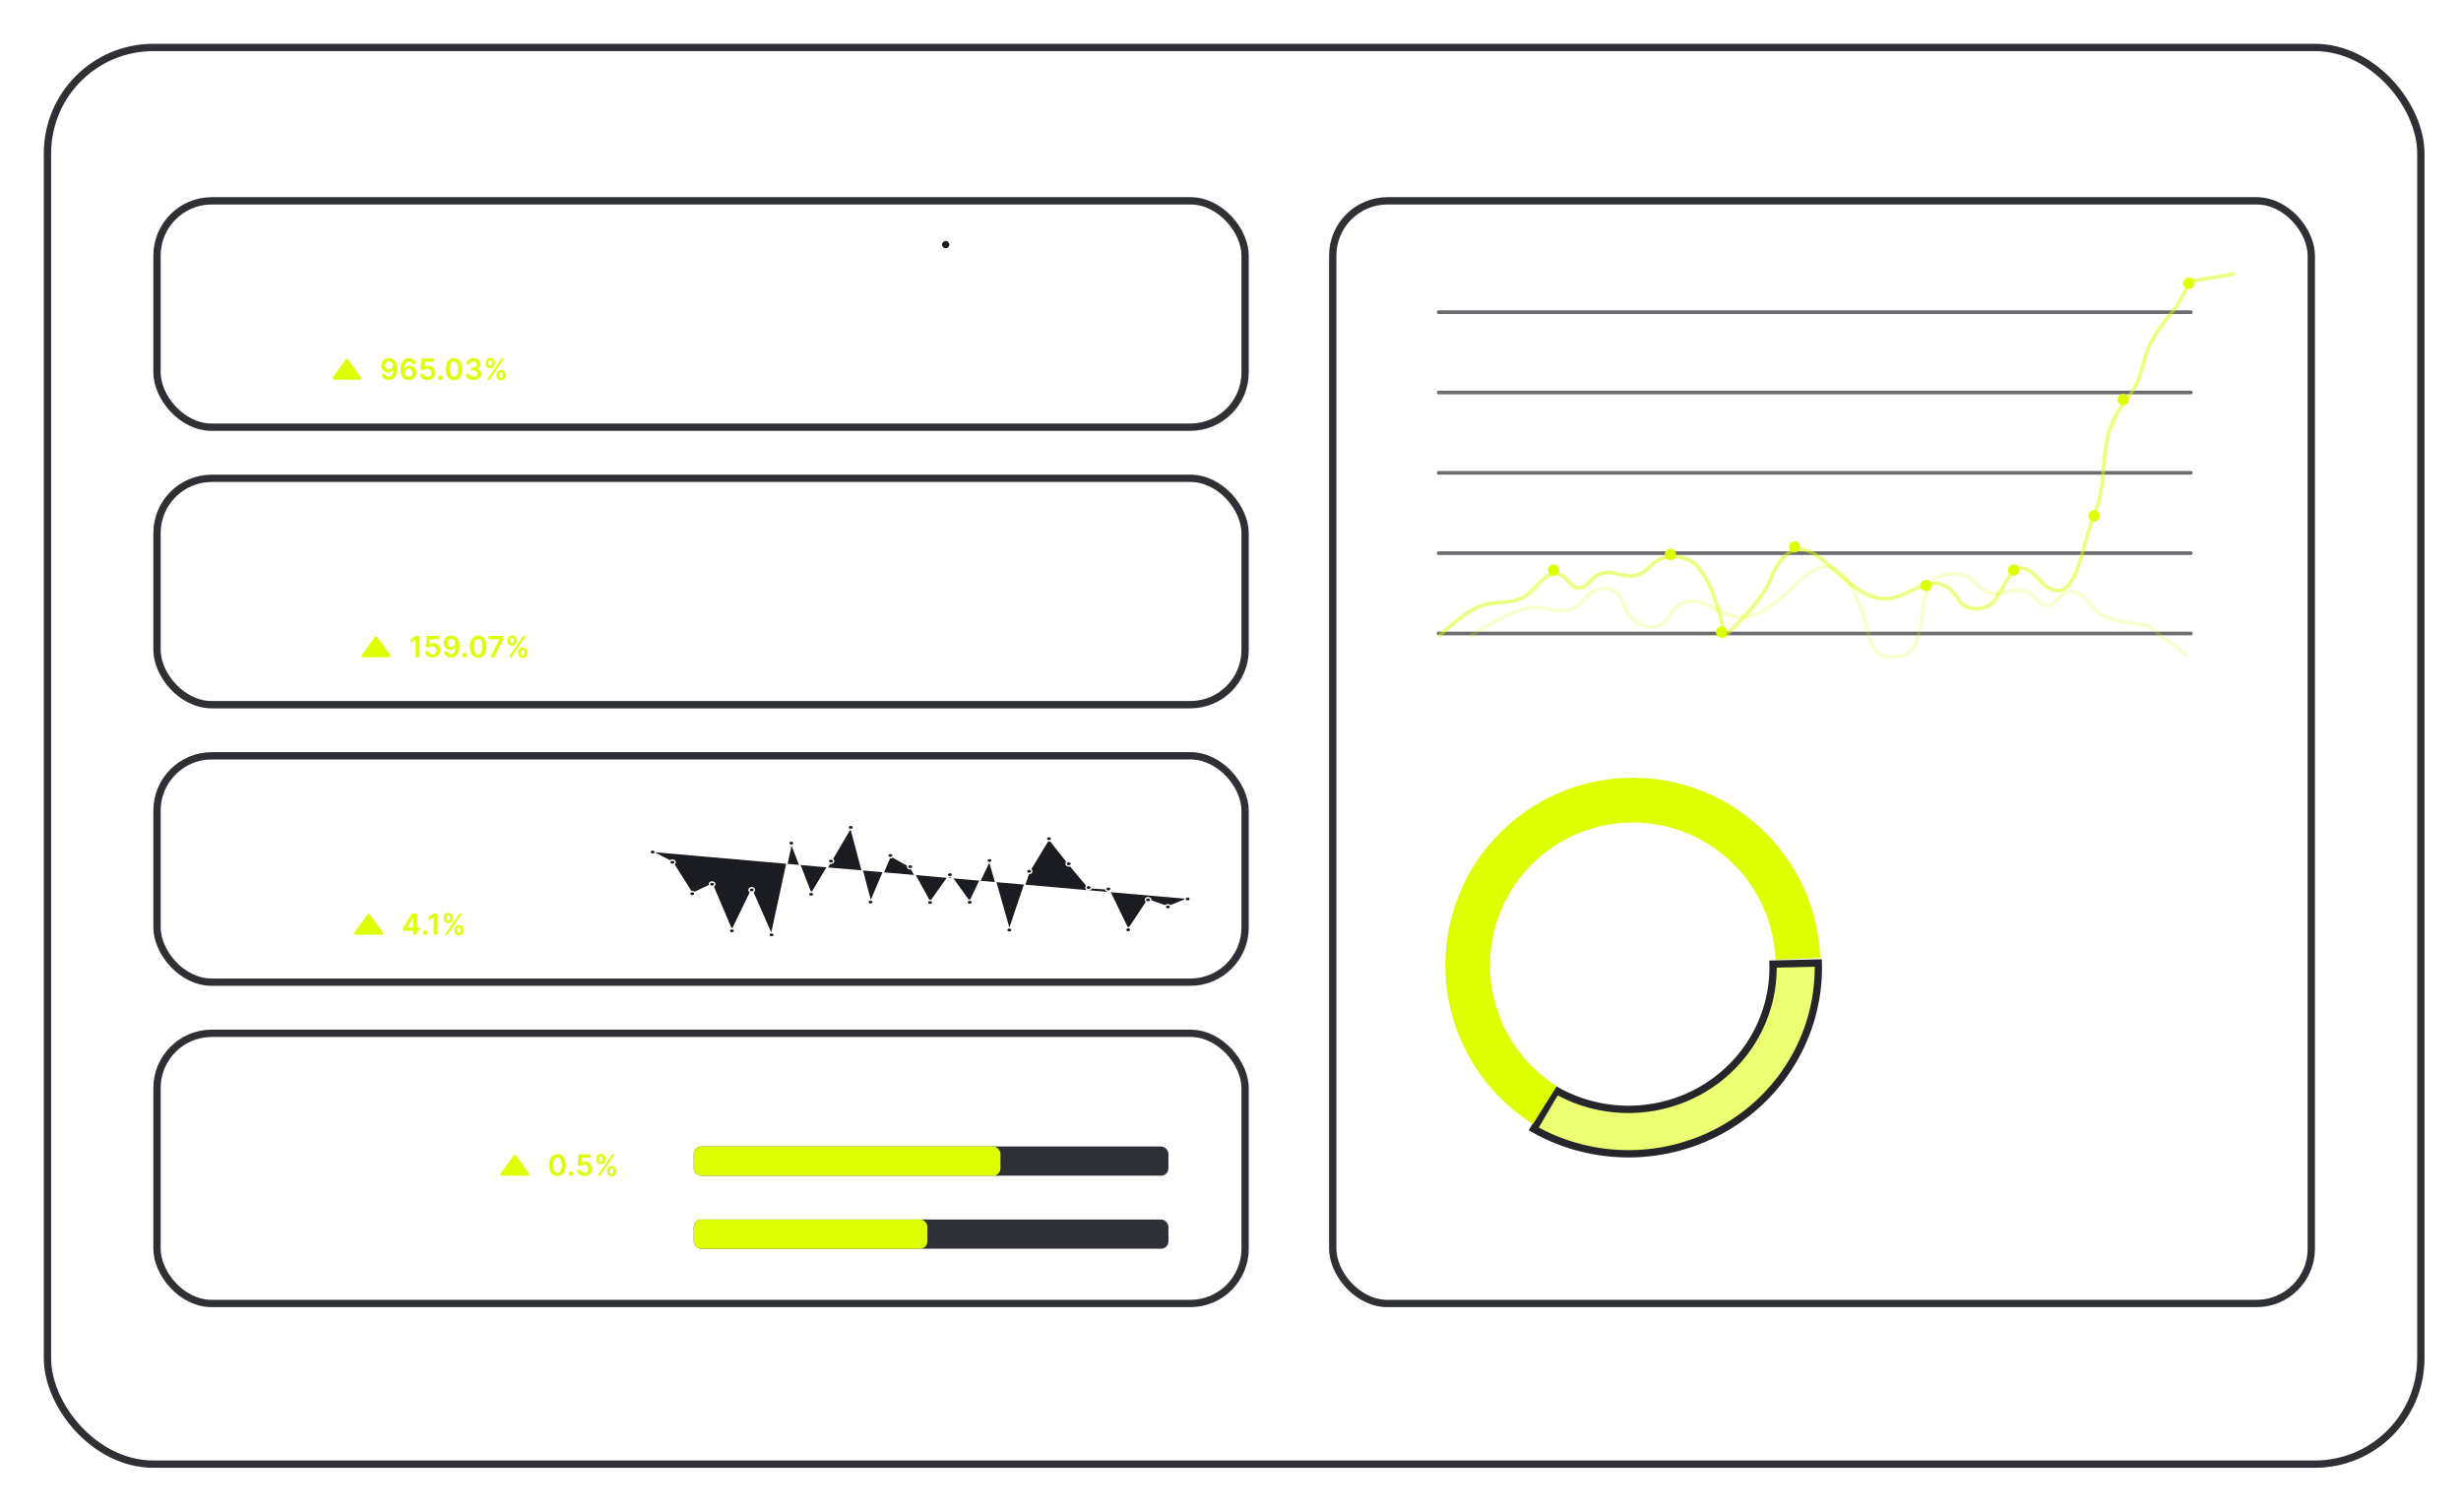 <?xml version="1.0" encoding="UTF-8"?> <svg xmlns="http://www.w3.org/2000/svg" width="337" height="207" viewBox="0 0 337 207" fill="none"><g filter="url(#filter0_f_189_5748)"><rect x="6.5" y="6.5" width="324" height="194" rx="14.5" stroke="white" stroke-opacity="0.1"></rect></g><rect x="6.5" y="6.5" width="325" height="194" rx="14.5" stroke="#2E3035"></rect><rect x="21.5" y="27.5" width="149" height="31" rx="7.5" stroke="#2E3035"></rect><rect x="21.5" y="65.5" width="149" height="31" rx="7.5" stroke="#2E3035"></rect><rect x="21.5" y="103.5" width="149" height="31" rx="7.5" stroke="#2E3035"></rect><rect x="21.5" y="141.5" width="149" height="37" rx="7.5" stroke="#2E3035"></rect><rect x="182.5" y="27.5" width="134" height="151" rx="7.5" stroke="#2E3035"></rect><path d="M28.926 37.06C28.645 37.06 28.394 37.011 28.174 36.915C27.955 36.818 27.781 36.684 27.652 36.512C27.524 36.339 27.454 36.138 27.443 35.909H27.98C27.991 36.05 28.04 36.171 28.125 36.273C28.21 36.374 28.322 36.452 28.459 36.508C28.597 36.563 28.75 36.591 28.918 36.591C29.105 36.591 29.271 36.558 29.416 36.493C29.561 36.428 29.675 36.337 29.757 36.22C29.84 36.104 29.881 35.969 29.881 35.815C29.881 35.655 29.841 35.514 29.761 35.391C29.682 35.268 29.565 35.171 29.412 35.102C29.259 35.032 29.071 34.997 28.849 34.997H28.5V34.528H28.849C29.023 34.528 29.175 34.497 29.305 34.435C29.438 34.372 29.541 34.284 29.614 34.17C29.69 34.057 29.727 33.923 29.727 33.77C29.727 33.622 29.695 33.494 29.629 33.384C29.564 33.275 29.472 33.19 29.352 33.129C29.234 33.068 29.095 33.037 28.935 33.037C28.784 33.037 28.642 33.065 28.509 33.12C28.376 33.174 28.268 33.253 28.185 33.356C28.101 33.459 28.055 33.582 28.048 33.727H27.537C27.546 33.499 27.614 33.298 27.744 33.126C27.873 32.953 28.042 32.818 28.251 32.722C28.461 32.625 28.692 32.577 28.943 32.577C29.213 32.577 29.445 32.631 29.638 32.741C29.831 32.849 29.979 32.992 30.083 33.169C30.187 33.347 30.239 33.538 30.239 33.744C30.239 33.99 30.174 34.2 30.045 34.373C29.917 34.546 29.743 34.666 29.523 34.733V34.767C29.798 34.812 30.014 34.93 30.168 35.119C30.323 35.306 30.401 35.538 30.401 35.815C30.401 36.053 30.336 36.266 30.207 36.455C30.079 36.642 29.904 36.79 29.683 36.898C29.461 37.006 29.209 37.06 28.926 37.06ZM32.304 37.077C32.096 37.077 31.908 37.038 31.739 36.959C31.57 36.88 31.436 36.766 31.336 36.617C31.237 36.466 31.187 36.284 31.187 36.071C31.187 35.883 31.224 35.731 31.298 35.615C31.372 35.497 31.471 35.405 31.594 35.338C31.718 35.271 31.854 35.222 32.003 35.189C32.154 35.155 32.305 35.128 32.457 35.108C32.656 35.082 32.817 35.063 32.941 35.05C33.066 35.036 33.157 35.013 33.213 34.98C33.272 34.947 33.301 34.891 33.301 34.81V34.793C33.301 34.582 33.243 34.419 33.128 34.303C33.014 34.186 32.842 34.128 32.61 34.128C32.37 34.128 32.182 34.18 32.046 34.285C31.909 34.391 31.814 34.503 31.758 34.622L31.281 34.452C31.366 34.253 31.48 34.098 31.622 33.987C31.765 33.875 31.922 33.797 32.09 33.753C32.261 33.707 32.429 33.685 32.593 33.685C32.699 33.685 32.819 33.697 32.956 33.723C33.093 33.747 33.226 33.798 33.354 33.874C33.483 33.951 33.59 34.067 33.676 34.222C33.761 34.376 33.804 34.584 33.804 34.844V37H33.301V36.557H33.275C33.241 36.628 33.184 36.704 33.105 36.785C33.025 36.866 32.919 36.935 32.787 36.992C32.655 37.048 32.494 37.077 32.304 37.077ZM32.38 36.625C32.579 36.625 32.747 36.586 32.883 36.508C33.021 36.43 33.125 36.329 33.194 36.205C33.265 36.082 33.301 35.952 33.301 35.815V35.355C33.279 35.381 33.233 35.404 33.16 35.425C33.089 35.445 33.007 35.463 32.913 35.479C32.821 35.493 32.73 35.506 32.642 35.517C32.556 35.527 32.485 35.535 32.431 35.543C32.301 35.56 32.179 35.587 32.065 35.626C31.953 35.663 31.862 35.719 31.792 35.794C31.724 35.868 31.69 35.969 31.69 36.097C31.69 36.271 31.755 36.403 31.884 36.493C32.014 36.581 32.18 36.625 32.38 36.625ZM36.75 37V34.188H35.881C35.685 34.188 35.531 34.233 35.419 34.324C35.306 34.415 35.25 34.54 35.25 34.699C35.25 34.855 35.301 34.978 35.401 35.068C35.504 35.157 35.644 35.202 35.821 35.202H36.878V35.67H35.821C35.6 35.67 35.408 35.631 35.248 35.553C35.087 35.475 34.964 35.364 34.877 35.219C34.791 35.072 34.747 34.899 34.747 34.699C34.747 34.497 34.793 34.324 34.884 34.179C34.975 34.034 35.105 33.923 35.274 33.844C35.444 33.766 35.647 33.727 35.881 33.727H37.227V37H36.75ZM34.568 37L35.497 35.372H36.043L35.114 37H34.568ZM38.211 37V33.727H39.549C39.901 33.727 40.181 33.807 40.388 33.966C40.596 34.125 40.699 34.335 40.699 34.597C40.699 34.795 40.64 34.95 40.522 35.059C40.404 35.167 40.253 35.24 40.069 35.278C40.189 35.295 40.306 35.338 40.42 35.406C40.535 35.474 40.63 35.568 40.706 35.688C40.781 35.805 40.819 35.95 40.819 36.122C40.819 36.29 40.776 36.44 40.691 36.572C40.605 36.704 40.483 36.808 40.324 36.885C40.165 36.962 39.975 37 39.753 37H38.211ZM38.688 36.54H39.753C39.926 36.54 40.062 36.499 40.16 36.416C40.258 36.334 40.307 36.222 40.307 36.08C40.307 35.91 40.258 35.778 40.16 35.681C40.062 35.583 39.926 35.534 39.753 35.534H38.688V36.54ZM38.688 35.099H39.549C39.684 35.099 39.799 35.081 39.896 35.044C39.992 35.006 40.066 34.952 40.117 34.882C40.17 34.811 40.196 34.727 40.196 34.631C40.196 34.493 40.139 34.385 40.024 34.307C39.909 34.227 39.75 34.188 39.549 34.188H38.688V35.099ZM41.64 37V33.727H42.142V35.151H42.475L43.651 33.727H44.299L42.978 35.304L44.316 37H43.668L42.594 35.619H42.142V37H41.64ZM45.425 36.258L47.002 33.727H47.581V37H47.079V34.469L45.51 37H44.922V33.727H45.425V36.258Z" fill="white" fill-opacity="0.5"></path><path d="M31.04 72H30.511C30.48 71.848 30.425 71.715 30.347 71.599C30.271 71.484 30.177 71.388 30.066 71.31C29.957 71.23 29.835 71.171 29.702 71.131C29.568 71.091 29.429 71.071 29.284 71.071C29.02 71.071 28.78 71.138 28.566 71.271C28.353 71.405 28.183 71.602 28.057 71.862C27.932 72.121 27.869 72.44 27.869 72.818C27.869 73.196 27.932 73.515 28.057 73.775C28.183 74.035 28.353 74.231 28.566 74.365C28.78 74.499 29.02 74.565 29.284 74.565C29.429 74.565 29.568 74.546 29.702 74.506C29.835 74.466 29.957 74.407 30.066 74.329C30.177 74.249 30.271 74.152 30.347 74.037C30.425 73.921 30.48 73.787 30.511 73.636H31.04C31 73.859 30.928 74.059 30.822 74.235C30.717 74.411 30.587 74.561 30.43 74.685C30.274 74.807 30.099 74.9 29.904 74.964C29.711 75.028 29.504 75.06 29.284 75.06C28.912 75.06 28.581 74.969 28.291 74.787C28.001 74.605 27.773 74.347 27.607 74.011C27.441 73.676 27.358 73.278 27.358 72.818C27.358 72.358 27.441 71.96 27.607 71.625C27.773 71.29 28.001 71.031 28.291 70.849C28.581 70.668 28.912 70.577 29.284 70.577C29.504 70.577 29.711 70.609 29.904 70.673C30.099 70.737 30.274 70.83 30.43 70.954C30.587 71.076 30.717 71.225 30.822 71.401C30.928 71.576 31 71.776 31.04 72ZM33.258 75.068C32.942 75.068 32.67 74.999 32.442 74.859C32.214 74.719 32.039 74.523 31.915 74.271C31.793 74.019 31.732 73.724 31.732 73.389C31.732 73.054 31.793 72.758 31.915 72.503C32.039 72.246 32.211 72.046 32.431 71.902C32.653 71.757 32.911 71.685 33.206 71.685C33.377 71.685 33.545 71.713 33.712 71.77C33.878 71.827 34.029 71.919 34.165 72.047C34.302 72.173 34.41 72.341 34.491 72.55C34.572 72.758 34.613 73.016 34.613 73.321V73.534H32.09V73.099H34.101C34.101 72.915 34.064 72.75 33.991 72.605C33.918 72.46 33.814 72.346 33.679 72.262C33.546 72.178 33.388 72.136 33.206 72.136C33.006 72.136 32.833 72.186 32.687 72.285C32.542 72.383 32.43 72.511 32.352 72.669C32.274 72.827 32.235 72.996 32.235 73.176V73.466C32.235 73.713 32.278 73.923 32.363 74.094C32.449 74.265 32.569 74.395 32.723 74.484C32.876 74.572 33.054 74.617 33.258 74.617C33.39 74.617 33.509 74.598 33.616 74.561C33.724 74.523 33.817 74.466 33.895 74.391C33.973 74.314 34.033 74.219 34.076 74.105L34.562 74.242C34.511 74.406 34.425 74.551 34.304 74.676C34.183 74.8 34.034 74.896 33.856 74.966C33.679 75.034 33.479 75.068 33.258 75.068ZM36.767 75.068C36.46 75.068 36.196 74.996 35.975 74.851C35.753 74.706 35.583 74.506 35.463 74.252C35.344 73.998 35.284 73.707 35.284 73.381C35.284 73.048 35.345 72.755 35.468 72.501C35.591 72.245 35.763 72.046 35.983 71.902C36.205 71.757 36.463 71.685 36.759 71.685C36.989 71.685 37.196 71.727 37.381 71.812C37.566 71.898 37.717 72.017 37.835 72.171C37.953 72.324 38.026 72.503 38.054 72.707H37.551C37.513 72.558 37.428 72.426 37.296 72.311C37.165 72.195 36.989 72.136 36.767 72.136C36.571 72.136 36.399 72.188 36.252 72.29C36.105 72.391 35.991 72.533 35.908 72.718C35.828 72.901 35.787 73.117 35.787 73.364C35.787 73.617 35.827 73.837 35.906 74.024C35.987 74.212 36.101 74.357 36.247 74.461C36.395 74.565 36.568 74.617 36.767 74.617C36.898 74.617 37.017 74.594 37.123 74.548C37.23 74.503 37.32 74.438 37.394 74.352C37.468 74.267 37.52 74.165 37.551 74.046H38.054C38.026 74.239 37.955 74.413 37.843 74.567C37.732 74.721 37.585 74.843 37.402 74.934C37.22 75.023 37.009 75.068 36.767 75.068ZM40.179 75.068C39.872 75.068 39.608 74.996 39.386 74.851C39.165 74.706 38.994 74.506 38.875 74.252C38.755 73.998 38.696 73.707 38.696 73.381C38.696 73.048 38.757 72.755 38.879 72.501C39.003 72.245 39.175 72.046 39.395 71.902C39.616 71.757 39.875 71.685 40.17 71.685C40.4 71.685 40.608 71.727 40.792 71.812C40.977 71.898 41.128 72.017 41.246 72.171C41.364 72.324 41.437 72.503 41.466 72.707H40.963C40.925 72.558 40.839 72.426 40.707 72.311C40.577 72.195 40.4 72.136 40.179 72.136C39.983 72.136 39.811 72.188 39.663 72.29C39.517 72.391 39.403 72.533 39.32 72.718C39.239 72.901 39.199 73.117 39.199 73.364C39.199 73.617 39.238 73.837 39.318 74.024C39.399 74.212 39.513 74.357 39.659 74.461C39.807 74.565 39.98 74.617 40.179 74.617C40.309 74.617 40.428 74.594 40.535 74.548C40.641 74.503 40.731 74.438 40.805 74.352C40.879 74.267 40.932 74.165 40.963 74.046H41.466C41.437 74.239 41.367 74.413 41.255 74.567C41.144 74.721 40.997 74.843 40.814 74.934C40.632 75.023 40.42 75.068 40.179 75.068ZM42.764 74.258L44.34 71.727H44.92V75H44.417V72.469L42.849 75H42.261V71.727H42.764V74.258ZM46.404 74.258L47.98 71.727H48.56V75H48.057V72.469L46.489 75H45.901V71.727H46.404V74.258Z" fill="white" fill-opacity="0.5"></path><path d="M30.094 113L28.594 110.997H28.057V113H27.528V108.636H28.057V110.528H28.287L30.034 108.636H30.665L28.901 110.554L30.724 113H30.094ZM32.488 113.068C32.193 113.068 31.934 112.998 31.711 112.857C31.489 112.717 31.316 112.52 31.191 112.267C31.067 112.014 31.006 111.719 31.006 111.381C31.006 111.04 31.067 110.742 31.191 110.488C31.316 110.234 31.489 110.036 31.711 109.896C31.934 109.755 32.193 109.685 32.488 109.685C32.784 109.685 33.042 109.755 33.264 109.896C33.487 110.036 33.66 110.234 33.784 110.488C33.909 110.742 33.971 111.04 33.971 111.381C33.971 111.719 33.909 112.014 33.784 112.267C33.66 112.52 33.487 112.717 33.264 112.857C33.042 112.998 32.784 113.068 32.488 113.068ZM32.488 112.616C32.713 112.616 32.898 112.559 33.042 112.444C33.187 112.329 33.295 112.178 33.364 111.99C33.434 111.803 33.469 111.599 33.469 111.381C33.469 111.162 33.434 110.958 33.364 110.769C33.295 110.58 33.187 110.428 33.042 110.311C32.898 110.195 32.713 110.136 32.488 110.136C32.264 110.136 32.079 110.195 31.934 110.311C31.79 110.428 31.682 110.58 31.613 110.769C31.543 110.958 31.508 111.162 31.508 111.381C31.508 111.599 31.543 111.803 31.613 111.99C31.682 112.178 31.79 112.329 31.934 112.444C32.079 112.559 32.264 112.616 32.488 112.616ZM36.989 111.134V111.602H35.182V111.134H36.989ZM35.302 109.727V113H34.799V109.727H35.302ZM37.373 109.727V113H36.87V109.727H37.373ZM38.351 113V109.727H39.689C40.041 109.727 40.321 109.807 40.529 109.966C40.736 110.125 40.84 110.335 40.84 110.597C40.84 110.795 40.781 110.95 40.663 111.059C40.545 111.167 40.394 111.24 40.209 111.278C40.33 111.295 40.447 111.338 40.561 111.406C40.676 111.474 40.771 111.568 40.846 111.688C40.922 111.805 40.959 111.95 40.959 112.122C40.959 112.29 40.916 112.44 40.831 112.572C40.746 112.704 40.624 112.808 40.465 112.885C40.306 112.962 40.115 113 39.894 113H38.351ZM38.828 112.54H39.894C40.067 112.54 40.203 112.499 40.301 112.416C40.399 112.334 40.448 112.222 40.448 112.08C40.448 111.911 40.399 111.778 40.301 111.681C40.203 111.583 40.067 111.534 39.894 111.534H38.828V112.54ZM38.828 111.099H39.689C39.824 111.099 39.94 111.081 40.036 111.044C40.133 111.006 40.207 110.952 40.258 110.882C40.311 110.811 40.337 110.727 40.337 110.631C40.337 110.493 40.279 110.385 40.164 110.307C40.049 110.227 39.891 110.188 39.689 110.188H38.828V111.099ZM43.153 113.068C42.837 113.068 42.565 112.999 42.336 112.859C42.109 112.719 41.934 112.523 41.81 112.271C41.688 112.018 41.627 111.724 41.627 111.389C41.627 111.054 41.688 110.759 41.81 110.503C41.934 110.246 42.106 110.045 42.326 109.902C42.547 109.757 42.806 109.685 43.101 109.685C43.272 109.685 43.44 109.713 43.606 109.77C43.773 109.827 43.924 109.919 44.06 110.047C44.197 110.173 44.305 110.341 44.386 110.55C44.467 110.759 44.508 111.016 44.508 111.321V111.534H41.985V111.099H43.996C43.996 110.915 43.959 110.75 43.885 110.605C43.813 110.46 43.709 110.346 43.574 110.262C43.441 110.178 43.283 110.136 43.101 110.136C42.901 110.136 42.728 110.186 42.581 110.286C42.437 110.384 42.325 110.511 42.247 110.669C42.169 110.827 42.13 110.996 42.13 111.176V111.466C42.13 111.713 42.172 111.923 42.258 112.094C42.344 112.265 42.464 112.395 42.618 112.484C42.771 112.572 42.949 112.616 43.153 112.616C43.285 112.616 43.404 112.598 43.51 112.561C43.618 112.523 43.711 112.466 43.789 112.391C43.868 112.314 43.928 112.219 43.971 112.105L44.456 112.241C44.405 112.406 44.319 112.551 44.199 112.676C44.078 112.8 43.929 112.896 43.751 112.966C43.574 113.034 43.374 113.068 43.153 113.068ZM45.333 114.227V109.727H45.818V110.247H45.878C45.915 110.19 45.966 110.118 46.031 110.03C46.098 109.94 46.193 109.861 46.317 109.791C46.442 109.72 46.611 109.685 46.824 109.685C47.099 109.685 47.342 109.754 47.553 109.891C47.763 110.029 47.927 110.224 48.045 110.477C48.163 110.73 48.222 111.028 48.222 111.372C48.222 111.719 48.163 112.019 48.045 112.273C47.927 112.526 47.764 112.722 47.555 112.862C47.346 112.999 47.105 113.068 46.833 113.068C46.622 113.068 46.454 113.033 46.328 112.964C46.201 112.893 46.104 112.812 46.036 112.723C45.967 112.632 45.915 112.557 45.878 112.497H45.835V114.227H45.333ZM45.827 111.364C45.827 111.611 45.863 111.829 45.935 112.018C46.008 112.205 46.114 112.352 46.253 112.459C46.392 112.564 46.563 112.616 46.764 112.616C46.974 112.616 47.15 112.561 47.291 112.45C47.433 112.338 47.539 112.187 47.61 111.999C47.683 111.808 47.719 111.597 47.719 111.364C47.719 111.134 47.683 110.926 47.612 110.741C47.543 110.555 47.437 110.408 47.295 110.3C47.154 110.191 46.977 110.136 46.764 110.136C46.56 110.136 46.388 110.188 46.249 110.292C46.109 110.394 46.004 110.538 45.933 110.722C45.862 110.906 45.827 111.119 45.827 111.364ZM50.378 113.068C50.072 113.068 49.807 112.996 49.586 112.851C49.364 112.706 49.194 112.506 49.074 112.252C48.955 111.998 48.895 111.707 48.895 111.381C48.895 111.048 48.956 110.755 49.079 110.501C49.202 110.245 49.374 110.045 49.594 109.902C49.816 109.757 50.074 109.685 50.37 109.685C50.6 109.685 50.807 109.727 50.992 109.812C51.177 109.898 51.328 110.017 51.446 110.17C51.564 110.324 51.637 110.503 51.665 110.707H51.162C51.124 110.558 51.039 110.426 50.907 110.311C50.776 110.195 50.6 110.136 50.378 110.136C50.182 110.136 50.01 110.187 49.863 110.29C49.716 110.391 49.602 110.533 49.52 110.718C49.439 110.901 49.398 111.116 49.398 111.364C49.398 111.616 49.438 111.837 49.517 112.024C49.599 112.212 49.712 112.357 49.858 112.461C50.006 112.565 50.179 112.616 50.378 112.616C50.509 112.616 50.628 112.594 50.734 112.548C50.841 112.503 50.931 112.438 51.005 112.352C51.079 112.267 51.131 112.165 51.162 112.045H51.665C51.637 112.239 51.566 112.413 51.454 112.567C51.343 112.721 51.197 112.843 51.013 112.934C50.831 113.023 50.62 113.068 50.378 113.068ZM52.963 112.259L54.54 109.727H55.119V113H54.617V110.469L53.048 113H52.46V109.727H52.963V112.259ZM58.069 113V110.188H57.2C57.004 110.188 56.85 110.233 56.737 110.324C56.625 110.415 56.569 110.54 56.569 110.699C56.569 110.855 56.62 110.978 56.72 111.067C56.823 111.157 56.963 111.202 57.14 111.202H58.197V111.67H57.14C56.919 111.67 56.727 111.631 56.567 111.553C56.407 111.475 56.283 111.364 56.196 111.219C56.11 111.072 56.066 110.899 56.066 110.699C56.066 110.497 56.112 110.324 56.203 110.179C56.294 110.034 56.423 109.923 56.593 109.844C56.763 109.766 56.965 109.727 57.2 109.727H58.546V113H58.069ZM55.887 113L56.816 111.372H57.362L56.433 113H55.887Z" fill="white" fill-opacity="0.5"></path><path d="M27.759 151.06V150.565H28.031C28.136 150.565 28.224 150.545 28.296 150.504C28.368 150.462 28.428 150.409 28.474 150.344C28.523 150.278 28.562 150.21 28.594 150.139L28.662 149.977L27.153 146.636H27.724L28.926 149.347L30.026 146.636H30.588L29.079 150.293C29.02 150.429 28.952 150.555 28.875 150.672C28.8 150.788 28.697 150.882 28.566 150.953C28.437 151.024 28.261 151.06 28.04 151.06H27.759ZM32.131 151.068C31.824 151.068 31.56 150.996 31.338 150.851C31.117 150.706 30.946 150.506 30.827 150.252C30.708 149.998 30.648 149.707 30.648 149.381C30.648 149.048 30.709 148.755 30.831 148.501C30.955 148.245 31.127 148.045 31.347 147.902C31.569 147.757 31.827 147.685 32.123 147.685C32.353 147.685 32.56 147.727 32.745 147.812C32.929 147.898 33.081 148.017 33.199 148.17C33.316 148.324 33.389 148.503 33.418 148.707H32.915C32.877 148.558 32.791 148.426 32.659 148.311C32.529 148.195 32.353 148.136 32.131 148.136C31.935 148.136 31.763 148.187 31.615 148.29C31.469 148.391 31.355 148.533 31.272 148.718C31.191 148.901 31.151 149.116 31.151 149.364C31.151 149.616 31.191 149.837 31.27 150.024C31.351 150.212 31.465 150.357 31.611 150.461C31.759 150.565 31.932 150.616 32.131 150.616C32.262 150.616 32.38 150.594 32.487 150.548C32.593 150.503 32.684 150.438 32.757 150.352C32.831 150.267 32.884 150.165 32.915 150.045H33.418C33.389 150.239 33.319 150.413 33.207 150.567C33.096 150.721 32.949 150.843 32.766 150.934C32.584 151.023 32.373 151.068 32.131 151.068ZM33.955 148.196V147.727H36.614V148.196H35.541V151H35.038V148.196H33.955ZM37.408 152.227V147.727H37.894V148.247H37.953C37.99 148.19 38.041 148.118 38.107 148.03C38.173 147.94 38.269 147.861 38.392 147.791C38.517 147.72 38.686 147.685 38.899 147.685C39.175 147.685 39.418 147.754 39.628 147.891C39.838 148.029 40.002 148.224 40.12 148.477C40.238 148.73 40.297 149.028 40.297 149.372C40.297 149.719 40.238 150.019 40.12 150.273C40.002 150.526 39.839 150.722 39.63 150.862C39.421 150.999 39.181 151.068 38.908 151.068C38.698 151.068 38.529 151.033 38.403 150.964C38.276 150.893 38.179 150.812 38.111 150.723C38.043 150.632 37.99 150.557 37.953 150.497H37.911V152.227H37.408ZM37.902 149.364C37.902 149.611 37.938 149.829 38.011 150.018C38.083 150.205 38.189 150.352 38.328 150.459C38.468 150.564 38.638 150.616 38.84 150.616C39.05 150.616 39.225 150.561 39.366 150.45C39.508 150.338 39.614 150.187 39.685 149.999C39.758 149.808 39.794 149.597 39.794 149.364C39.794 149.134 39.759 148.926 39.688 148.741C39.618 148.555 39.512 148.408 39.37 148.3C39.23 148.191 39.053 148.136 38.84 148.136C38.635 148.136 38.463 148.188 38.324 148.292C38.185 148.394 38.08 148.538 38.009 148.722C37.938 148.906 37.902 149.119 37.902 149.364ZM42.454 151.068C42.158 151.068 41.899 150.998 41.676 150.857C41.454 150.717 41.281 150.52 41.156 150.267C41.032 150.014 40.971 149.719 40.971 149.381C40.971 149.04 41.032 148.742 41.156 148.488C41.281 148.234 41.454 148.036 41.676 147.896C41.899 147.755 42.158 147.685 42.454 147.685C42.749 147.685 43.008 147.755 43.229 147.896C43.452 148.036 43.626 148.234 43.749 148.488C43.874 148.742 43.937 149.04 43.937 149.381C43.937 149.719 43.874 150.014 43.749 150.267C43.626 150.52 43.452 150.717 43.229 150.857C43.008 150.998 42.749 151.068 42.454 151.068ZM42.454 150.616C42.678 150.616 42.863 150.559 43.008 150.444C43.153 150.329 43.26 150.178 43.329 149.99C43.399 149.803 43.434 149.599 43.434 149.381C43.434 149.162 43.399 148.958 43.329 148.769C43.26 148.58 43.153 148.428 43.008 148.311C42.863 148.195 42.678 148.136 42.454 148.136C42.229 148.136 42.044 148.195 41.9 148.311C41.755 148.428 41.648 148.58 41.578 148.769C41.508 148.958 41.474 149.162 41.474 149.381C41.474 149.599 41.508 149.803 41.578 149.99C41.648 150.178 41.755 150.329 41.9 150.444C42.044 150.559 42.229 150.616 42.454 150.616ZM45.267 150.259L46.844 147.727H47.423V151H46.92V148.469L45.352 151H44.764V147.727H45.267V150.259ZM46.511 146.636H46.98C46.98 146.866 46.901 147.055 46.741 147.201C46.582 147.347 46.366 147.42 46.094 147.42C45.825 147.42 45.611 147.347 45.452 147.201C45.295 147.055 45.216 146.866 45.216 146.636H45.685C45.685 146.747 45.715 146.844 45.776 146.928C45.839 147.012 45.944 147.054 46.094 147.054C46.243 147.054 46.349 147.012 46.413 146.928C46.479 146.844 46.511 146.747 46.511 146.636ZM49.734 151.068C49.427 151.068 49.163 150.996 48.941 150.851C48.72 150.706 48.549 150.506 48.43 150.252C48.31 149.998 48.251 149.707 48.251 149.381C48.251 149.048 48.312 148.755 48.434 148.501C48.558 148.245 48.73 148.045 48.95 147.902C49.171 147.757 49.43 147.685 49.725 147.685C49.955 147.685 50.163 147.727 50.347 147.812C50.532 147.898 50.683 148.017 50.801 148.17C50.919 148.324 50.992 148.503 51.021 148.707H50.518C50.48 148.558 50.394 148.426 50.262 148.311C50.132 148.195 49.955 148.136 49.734 148.136C49.538 148.136 49.366 148.187 49.218 148.29C49.072 148.391 48.958 148.533 48.875 148.718C48.794 148.901 48.754 149.116 48.754 149.364C48.754 149.616 48.793 149.837 48.873 150.024C48.954 150.212 49.068 150.357 49.214 150.461C49.362 150.565 49.535 150.616 49.734 150.616C49.864 150.616 49.983 150.594 50.09 150.548C50.196 150.503 50.286 150.438 50.36 150.352C50.434 150.267 50.487 150.165 50.518 150.045H51.021C50.992 150.239 50.922 150.413 50.81 150.567C50.699 150.721 50.552 150.843 50.369 150.934C50.187 151.023 49.975 151.068 49.734 151.068ZM51.558 148.196V147.727H54.217V148.196H53.143V151H52.64V148.196H51.558ZM55.011 151V147.727H56.349C56.701 147.727 56.981 147.807 57.188 147.966C57.395 148.125 57.499 148.335 57.499 148.597C57.499 148.795 57.44 148.95 57.322 149.059C57.204 149.167 57.053 149.24 56.868 149.278C56.989 149.295 57.106 149.338 57.22 149.406C57.335 149.474 57.43 149.568 57.506 149.688C57.581 149.805 57.618 149.95 57.618 150.122C57.618 150.29 57.576 150.44 57.491 150.572C57.405 150.704 57.283 150.808 57.124 150.885C56.965 150.962 56.775 151 56.553 151H55.011ZM55.488 150.54H56.553C56.726 150.54 56.862 150.499 56.96 150.416C57.058 150.334 57.107 150.222 57.107 150.08C57.107 149.911 57.058 149.778 56.96 149.681C56.862 149.583 56.726 149.534 56.553 149.534H55.488V150.54ZM55.488 149.099H56.349C56.484 149.099 56.599 149.081 56.696 149.044C56.792 149.006 56.866 148.952 56.917 148.882C56.97 148.811 56.996 148.727 56.996 148.631C56.996 148.493 56.939 148.385 56.824 148.307C56.709 148.227 56.55 148.188 56.349 148.188H55.488V149.099ZM59.403 151.077C59.195 151.077 59.007 151.038 58.838 150.96C58.669 150.88 58.535 150.766 58.435 150.616C58.336 150.466 58.286 150.284 58.286 150.071C58.286 149.884 58.323 149.732 58.397 149.615C58.471 149.497 58.57 149.405 58.693 149.338C58.817 149.271 58.953 149.222 59.102 149.189C59.253 149.155 59.404 149.128 59.556 149.108C59.755 149.082 59.916 149.063 60.04 149.05C60.165 149.036 60.256 149.013 60.313 148.98C60.371 148.947 60.4 148.891 60.4 148.81V148.793C60.4 148.582 60.342 148.419 60.227 148.303C60.114 148.186 59.941 148.128 59.71 148.128C59.469 148.128 59.281 148.18 59.145 148.286C59.009 148.391 58.913 148.503 58.857 148.622L58.38 148.452C58.465 148.253 58.579 148.098 58.721 147.987C58.864 147.875 59.021 147.797 59.19 147.753C59.36 147.707 59.528 147.685 59.693 147.685C59.798 147.685 59.918 147.697 60.055 147.723C60.193 147.747 60.325 147.798 60.453 147.874C60.582 147.951 60.69 148.067 60.775 148.222C60.86 148.376 60.903 148.584 60.903 148.844V151H60.4V150.557H60.374C60.34 150.628 60.283 150.704 60.204 150.785C60.124 150.866 60.019 150.935 59.886 150.991C59.754 151.048 59.593 151.077 59.403 151.077ZM59.48 150.625C59.678 150.625 59.846 150.586 59.982 150.508C60.12 150.43 60.224 150.329 60.293 150.205C60.364 150.082 60.4 149.952 60.4 149.815V149.355C60.379 149.381 60.332 149.404 60.259 149.425C60.188 149.445 60.106 149.463 60.012 149.479C59.92 149.493 59.83 149.506 59.742 149.517C59.655 149.527 59.585 149.536 59.531 149.543C59.4 149.56 59.278 149.587 59.164 149.626C59.052 149.663 58.961 149.719 58.891 149.794C58.823 149.868 58.789 149.969 58.789 150.097C58.789 150.271 58.854 150.403 58.983 150.493C59.114 150.581 59.279 150.625 59.48 150.625Z" fill="white" fill-opacity="0.5"></path><path d="M27.128 161.881V160.609H27.362C27.443 160.536 27.518 160.432 27.59 160.299C27.662 160.164 27.723 159.984 27.772 159.759C27.823 159.533 27.857 159.246 27.874 158.898L27.952 157.364H30.111V160.609H30.53V161.874H30.111V161H27.547V161.881H27.128ZM27.888 160.609H29.692V157.754H28.349L28.293 158.898C28.278 159.163 28.254 159.403 28.218 159.619C28.183 159.833 28.137 160.023 28.081 160.189C28.026 160.353 27.961 160.493 27.888 160.609ZM32.332 161.057C32.069 161.057 31.842 160.999 31.652 160.883C31.462 160.766 31.316 160.602 31.213 160.393C31.111 160.182 31.061 159.937 31.061 159.658C31.061 159.378 31.111 159.132 31.213 158.919C31.316 158.705 31.459 158.538 31.643 158.418C31.828 158.298 32.043 158.237 32.289 158.237C32.431 158.237 32.572 158.261 32.71 158.308C32.849 158.356 32.975 158.433 33.088 158.539C33.202 158.644 33.292 158.784 33.36 158.958C33.427 159.132 33.461 159.346 33.461 159.601V159.778H31.359V159.416H33.035C33.035 159.262 33.004 159.125 32.943 159.004C32.882 158.884 32.796 158.788 32.683 158.718C32.572 158.649 32.441 158.614 32.289 158.614C32.122 158.614 31.978 158.655 31.856 158.738C31.735 158.82 31.642 158.926 31.577 159.058C31.512 159.189 31.48 159.33 31.48 159.48V159.722C31.48 159.928 31.515 160.102 31.586 160.245C31.658 160.387 31.758 160.496 31.886 160.57C32.014 160.644 32.163 160.68 32.332 160.68C32.442 160.68 32.541 160.665 32.63 160.634C32.72 160.602 32.798 160.555 32.863 160.492C32.928 160.428 32.978 160.349 33.014 160.254L33.419 160.368C33.376 160.505 33.304 160.626 33.204 160.73C33.103 160.833 32.979 160.914 32.831 160.972C32.683 161.028 32.517 161.057 32.332 161.057ZM35.257 161.057C35.001 161.057 34.781 160.996 34.596 160.876C34.411 160.755 34.269 160.589 34.17 160.377C34.07 160.165 34.021 159.923 34.021 159.651C34.021 159.374 34.072 159.129 34.173 158.917C34.276 158.704 34.42 158.538 34.603 158.418C34.788 158.298 35.003 158.237 35.249 158.237C35.441 158.237 35.614 158.273 35.768 158.344C35.922 158.415 36.048 158.514 36.146 158.642C36.244 158.77 36.305 158.919 36.329 159.089H35.91C35.878 158.965 35.807 158.855 35.697 158.759C35.588 158.662 35.441 158.614 35.257 158.614C35.093 158.614 34.95 158.656 34.827 158.741C34.705 158.826 34.61 158.944 34.541 159.098C34.474 159.251 34.44 159.43 34.44 159.636C34.44 159.847 34.473 160.031 34.539 160.187C34.607 160.343 34.701 160.464 34.823 160.551C34.946 160.637 35.091 160.68 35.257 160.68C35.365 160.68 35.464 160.661 35.553 160.624C35.642 160.586 35.717 160.531 35.779 160.46C35.84 160.389 35.884 160.304 35.91 160.205H36.329C36.305 160.366 36.247 160.511 36.153 160.64C36.061 160.767 35.938 160.869 35.786 160.945C35.634 161.02 35.458 161.057 35.257 161.057ZM36.992 161V158.273H37.411V159.459H37.688L38.668 158.273H39.207L38.107 159.587L39.222 161H38.682L37.787 159.849H37.411V161H36.992ZM39.571 158.663V158.273H41.787V158.663H40.892V161H40.473V158.663H39.571ZM43.414 161.057C43.168 161.057 42.952 160.998 42.766 160.881C42.582 160.764 42.437 160.6 42.333 160.389C42.23 160.179 42.178 159.932 42.178 159.651C42.178 159.366 42.23 159.118 42.333 158.907C42.437 158.695 42.582 158.53 42.766 158.413C42.952 158.296 43.168 158.237 43.414 158.237C43.66 158.237 43.876 158.296 44.061 158.413C44.246 158.53 44.391 158.695 44.494 158.907C44.598 159.118 44.65 159.366 44.65 159.651C44.65 159.932 44.598 160.179 44.494 160.389C44.391 160.6 44.246 160.764 44.061 160.881C43.876 160.998 43.66 161.057 43.414 161.057ZM43.414 160.68C43.601 160.68 43.755 160.632 43.876 160.537C43.997 160.441 44.086 160.315 44.144 160.158C44.202 160.002 44.231 159.833 44.231 159.651C44.231 159.468 44.202 159.298 44.144 159.141C44.086 158.984 43.997 158.856 43.876 158.759C43.755 158.662 43.601 158.614 43.414 158.614C43.227 158.614 43.073 158.662 42.953 158.759C42.832 158.856 42.743 158.984 42.685 159.141C42.627 159.298 42.598 159.468 42.598 159.651C42.598 159.833 42.627 160.002 42.685 160.158C42.743 160.315 42.832 160.441 42.953 160.537C43.073 160.632 43.227 160.68 43.414 160.68ZM45.34 161V158.273H47.485V161H47.066V158.663H45.759V161H45.34ZM50.885 161.05C50.677 161.05 50.489 161.008 50.323 160.925C50.156 160.843 50.022 160.729 49.921 160.585C49.821 160.44 49.766 160.276 49.756 160.091H50.182C50.199 160.255 50.273 160.392 50.406 160.499C50.54 160.606 50.7 160.659 50.885 160.659C51.035 160.659 51.167 160.624 51.283 160.554C51.4 160.484 51.492 160.389 51.558 160.267C51.626 160.144 51.66 160.004 51.66 159.849C51.66 159.691 51.625 159.549 51.555 159.425C51.486 159.3 51.392 159.201 51.271 159.129C51.15 159.056 51.012 159.02 50.857 159.018C50.746 159.017 50.632 159.034 50.514 159.07C50.397 159.104 50.301 159.149 50.225 159.203L49.813 159.153L50.033 157.364H51.922V157.754H50.403L50.275 158.827H50.296C50.37 158.768 50.464 158.718 50.577 158.679C50.689 158.64 50.806 158.621 50.928 158.621C51.151 158.621 51.349 158.674 51.523 158.781C51.698 158.886 51.835 159.03 51.935 159.214C52.035 159.397 52.086 159.607 52.086 159.842C52.086 160.074 52.034 160.281 51.929 160.464C51.827 160.645 51.684 160.788 51.503 160.893C51.322 160.998 51.116 161.05 50.885 161.05ZM52.955 161L54.581 157.783V157.754H52.706V157.364H55.036V157.776L53.416 161H52.955ZM55.435 161.028C55.347 161.028 55.272 160.997 55.209 160.934C55.147 160.872 55.115 160.796 55.115 160.709C55.115 160.621 55.147 160.546 55.209 160.483C55.272 160.421 55.347 160.389 55.435 160.389C55.523 160.389 55.598 160.421 55.66 160.483C55.723 160.546 55.755 160.621 55.755 160.709C55.755 160.767 55.74 160.82 55.71 160.869C55.682 160.917 55.643 160.956 55.595 160.986C55.547 161.014 55.494 161.028 55.435 161.028ZM57.613 161.05C57.404 161.05 57.217 161.008 57.05 160.925C56.883 160.843 56.749 160.729 56.648 160.585C56.548 160.44 56.493 160.276 56.483 160.091H56.91C56.926 160.255 57.001 160.392 57.133 160.499C57.267 160.606 57.427 160.659 57.613 160.659C57.762 160.659 57.894 160.624 58.01 160.554C58.127 160.484 58.219 160.389 58.285 160.267C58.353 160.144 58.387 160.004 58.387 159.849C58.387 159.691 58.352 159.549 58.282 159.425C58.213 159.3 58.119 159.201 57.998 159.129C57.877 159.056 57.739 159.02 57.584 159.018C57.473 159.017 57.359 159.034 57.242 159.07C57.124 159.104 57.028 159.149 56.952 159.203L56.54 159.153L56.76 157.364H58.65V157.754H57.13L57.002 158.827H57.023C57.098 158.768 57.191 158.718 57.304 158.679C57.416 158.64 57.533 158.621 57.655 158.621C57.878 158.621 58.076 158.674 58.25 158.781C58.425 158.886 58.562 159.03 58.662 159.214C58.763 159.397 58.813 159.607 58.813 159.842C58.813 160.074 58.761 160.281 58.657 160.464C58.554 160.645 58.412 160.788 58.23 160.893C58.049 160.998 57.843 161.05 57.613 161.05ZM61.422 160.318V160.126C61.422 159.994 61.449 159.873 61.504 159.762C61.559 159.651 61.64 159.562 61.745 159.496C61.852 159.429 61.981 159.395 62.132 159.395C62.286 159.395 62.415 159.429 62.519 159.496C62.623 159.562 62.702 159.651 62.755 159.762C62.809 159.873 62.835 159.994 62.835 160.126V160.318C62.835 160.451 62.808 160.573 62.754 160.684C62.7 160.794 62.621 160.883 62.516 160.95C62.411 161.017 62.284 161.05 62.132 161.05C61.978 161.05 61.849 161.017 61.743 160.95C61.638 160.883 61.558 160.794 61.504 160.684C61.449 160.573 61.422 160.451 61.422 160.318ZM61.784 160.126V160.318C61.784 160.428 61.81 160.527 61.862 160.615C61.914 160.701 62.004 160.744 62.132 160.744C62.256 160.744 62.344 160.701 62.395 160.615C62.447 160.527 62.473 160.428 62.473 160.318V160.126C62.473 160.016 62.448 159.918 62.398 159.832C62.349 159.744 62.26 159.7 62.132 159.7C62.008 159.7 61.919 159.744 61.864 159.832C61.811 159.918 61.784 160.016 61.784 160.126ZM59.611 158.237V158.045C59.611 157.913 59.638 157.792 59.693 157.681C59.748 157.57 59.829 157.481 59.934 157.415C60.041 157.348 60.169 157.314 60.321 157.314C60.475 157.314 60.604 157.348 60.708 157.415C60.812 157.481 60.891 157.57 60.944 157.681C60.998 157.792 61.024 157.913 61.024 158.045V158.237C61.024 158.37 60.997 158.492 60.943 158.603C60.889 158.713 60.81 158.802 60.705 158.869C60.6 158.936 60.473 158.969 60.321 158.969C60.167 158.969 60.038 158.936 59.932 158.869C59.827 158.802 59.747 158.713 59.693 158.603C59.638 158.492 59.611 158.37 59.611 158.237ZM59.973 158.045V158.237C59.973 158.347 59.999 158.446 60.051 158.534C60.103 158.62 60.193 158.663 60.321 158.663C60.445 158.663 60.533 158.62 60.584 158.534C60.636 158.446 60.662 158.347 60.662 158.237V158.045C60.662 157.935 60.637 157.837 60.587 157.751C60.538 157.663 60.449 157.619 60.321 157.619C60.197 157.619 60.107 157.663 60.053 157.751C60 157.837 59.973 157.935 59.973 158.045ZM59.746 161L62.246 157.364H62.651L60.151 161H59.746Z" fill="white"></path><path d="M27.44 167.364H27.966L29.202 170.382H29.244L30.48 167.364H31.006V171H30.594V168.237H30.558L29.422 171H29.024L27.888 168.237H27.852V171H27.44V167.364ZM32.99 171.057C32.743 171.057 32.528 170.998 32.342 170.881C32.157 170.764 32.013 170.6 31.908 170.389C31.805 170.179 31.754 169.932 31.754 169.651C31.754 169.366 31.805 169.118 31.908 168.907C32.013 168.695 32.157 168.53 32.342 168.413C32.528 168.296 32.743 168.237 32.99 168.237C33.236 168.237 33.451 168.296 33.636 168.413C33.822 168.53 33.966 168.695 34.069 168.907C34.173 169.118 34.225 169.366 34.225 169.651C34.225 169.932 34.173 170.179 34.069 170.389C33.966 170.6 33.822 170.764 33.636 170.881C33.451 170.998 33.236 171.057 32.99 171.057ZM32.99 170.68C33.177 170.68 33.331 170.632 33.451 170.537C33.572 170.441 33.661 170.315 33.719 170.158C33.778 170.002 33.806 169.833 33.806 169.651C33.806 169.468 33.778 169.298 33.719 169.141C33.661 168.984 33.572 168.856 33.451 168.759C33.331 168.662 33.177 168.614 32.99 168.614C32.803 168.614 32.649 168.662 32.528 168.759C32.407 168.856 32.318 168.984 32.26 169.141C32.202 169.298 32.173 169.468 32.173 169.651C32.173 169.833 32.202 170.002 32.26 170.158C32.318 170.315 32.407 170.441 32.528 170.537C32.649 170.632 32.803 170.68 32.99 170.68ZM36.939 167.25L37.152 167.506C37.069 167.586 36.974 167.642 36.865 167.674C36.756 167.706 36.633 167.726 36.495 167.733C36.358 167.74 36.205 167.747 36.037 167.754C35.848 167.761 35.691 167.808 35.567 167.893C35.443 167.978 35.347 168.101 35.279 168.262C35.212 168.423 35.169 168.621 35.15 168.855H35.185C35.277 168.685 35.405 168.559 35.569 168.479C35.732 168.398 35.907 168.358 36.094 168.358C36.307 168.358 36.499 168.408 36.669 168.507C36.84 168.607 36.975 168.754 37.074 168.949C37.174 169.145 37.223 169.385 37.223 169.672C37.223 169.957 37.172 170.203 37.071 170.411C36.97 170.618 36.829 170.777 36.646 170.89C36.465 171.001 36.253 171.057 36.009 171.057C35.765 171.057 35.551 170.999 35.368 170.885C35.184 170.769 35.042 170.597 34.94 170.37C34.838 170.141 34.787 169.859 34.787 169.523V169.232C34.787 168.624 34.89 168.164 35.096 167.85C35.303 167.536 35.615 167.374 36.03 167.364C36.177 167.359 36.308 167.358 36.423 167.36C36.537 167.362 36.638 167.357 36.723 167.344C36.808 167.331 36.88 167.3 36.939 167.25ZM36.009 170.68C36.173 170.68 36.315 170.639 36.433 170.556C36.553 170.473 36.645 170.357 36.709 170.206C36.772 170.055 36.804 169.877 36.804 169.672C36.804 169.473 36.772 169.304 36.707 169.164C36.643 169.024 36.551 168.918 36.431 168.844C36.312 168.771 36.169 168.734 36.002 168.734C35.88 168.734 35.77 168.755 35.673 168.797C35.576 168.838 35.493 168.899 35.425 168.979C35.356 169.06 35.303 169.158 35.265 169.274C35.228 169.39 35.209 169.523 35.206 169.672C35.206 169.977 35.278 170.222 35.421 170.405C35.564 170.589 35.76 170.68 36.009 170.68ZM38.333 170.382L39.647 168.273H40.13V171H39.711V168.891L38.404 171H37.914V168.273H38.333V170.382ZM40.706 171V170.609H40.806C40.887 170.609 40.956 170.593 41.01 170.561C41.064 170.528 41.108 170.471 41.141 170.389C41.176 170.306 41.202 170.192 41.219 170.045C41.238 169.897 41.252 169.709 41.26 169.48L41.31 168.273H43.128V171H42.709V168.663H41.708L41.665 169.636C41.656 169.86 41.636 170.057 41.605 170.228C41.575 170.397 41.53 170.539 41.468 170.654C41.408 170.769 41.327 170.855 41.227 170.913C41.126 170.971 41 171 40.848 171H40.706ZM43.947 171V168.273H44.366V169.459H44.643L45.623 168.273H46.163L45.062 169.587L46.177 171H45.637L44.742 169.849H44.366V171H43.947ZM47.485 171.064C47.312 171.064 47.155 171.031 47.015 170.966C46.874 170.9 46.762 170.805 46.679 170.68C46.596 170.555 46.555 170.403 46.555 170.226C46.555 170.07 46.586 169.943 46.647 169.846C46.709 169.748 46.791 169.671 46.894 169.615C46.997 169.559 47.111 169.518 47.235 169.491C47.36 169.462 47.486 169.44 47.613 169.423C47.779 169.402 47.913 169.386 48.016 169.375C48.12 169.364 48.196 169.344 48.243 169.317C48.292 169.29 48.316 169.242 48.316 169.175V169.161C48.316 168.985 48.268 168.849 48.172 168.752C48.078 168.655 47.934 168.607 47.741 168.607C47.541 168.607 47.384 168.65 47.27 168.738C47.157 168.826 47.077 168.919 47.031 169.018L46.633 168.876C46.704 168.711 46.798 168.582 46.917 168.489C47.036 168.396 47.167 168.331 47.307 168.294C47.45 168.256 47.589 168.237 47.727 168.237C47.814 168.237 47.915 168.248 48.028 168.269C48.143 168.289 48.254 168.331 48.361 168.395C48.468 168.459 48.557 168.556 48.629 168.685C48.7 168.814 48.735 168.987 48.735 169.203V171H48.316V170.631H48.295C48.266 170.69 48.219 170.753 48.153 170.821C48.086 170.888 47.998 170.946 47.888 170.993C47.778 171.04 47.644 171.064 47.485 171.064ZM47.549 170.688C47.715 170.688 47.854 170.655 47.968 170.59C48.083 170.525 48.169 170.441 48.227 170.338C48.286 170.235 48.316 170.126 48.316 170.013V169.629C48.298 169.651 48.259 169.67 48.199 169.688C48.14 169.704 48.071 169.719 47.993 169.732C47.916 169.744 47.841 169.755 47.767 169.764C47.695 169.772 47.637 169.78 47.592 169.786C47.483 169.8 47.381 169.823 47.286 169.855C47.193 169.886 47.117 169.932 47.059 169.995C47.002 170.057 46.974 170.141 46.974 170.247C46.974 170.393 47.028 170.503 47.135 170.577C47.244 170.651 47.382 170.688 47.549 170.688ZM50.914 170.254V169.892L52.512 167.364H52.775V167.925H52.597L51.39 169.835V169.864H53.542V170.254H50.914ZM52.626 171V170.144V169.975V167.364H53.044V171H52.626ZM54.257 171V170.68L55.457 169.366C55.598 169.213 55.714 169.079 55.805 168.965C55.897 168.85 55.964 168.743 56.008 168.642C56.053 168.54 56.075 168.434 56.075 168.322C56.075 168.195 56.044 168.084 55.983 167.99C55.923 167.897 55.84 167.825 55.734 167.774C55.629 167.723 55.511 167.697 55.379 167.697C55.24 167.697 55.118 167.726 55.014 167.784C54.91 167.841 54.831 167.921 54.774 168.024C54.718 168.127 54.69 168.248 54.69 168.386H54.271C54.271 168.173 54.32 167.986 54.419 167.825C54.517 167.664 54.651 167.539 54.82 167.449C54.99 167.359 55.182 167.314 55.393 167.314C55.606 167.314 55.795 167.359 55.96 167.449C56.124 167.539 56.253 167.66 56.347 167.813C56.44 167.966 56.487 168.135 56.487 168.322C56.487 168.456 56.463 168.587 56.414 168.715C56.367 168.842 56.284 168.983 56.166 169.139C56.049 169.294 55.886 169.484 55.678 169.707L54.861 170.581V170.609H56.551V171H54.257ZM57.647 171.028C57.559 171.028 57.484 170.997 57.421 170.934C57.359 170.872 57.327 170.796 57.327 170.709C57.327 170.621 57.359 170.546 57.421 170.483C57.484 170.421 57.559 170.389 57.647 170.389C57.734 170.389 57.81 170.421 57.872 170.483C57.935 170.546 57.967 170.621 57.967 170.709C57.967 170.767 57.952 170.82 57.922 170.869C57.894 170.917 57.855 170.956 57.807 170.986C57.759 171.014 57.706 171.028 57.647 171.028ZM59.825 171.05C59.616 171.05 59.429 171.008 59.262 170.925C59.095 170.843 58.961 170.729 58.86 170.585C58.76 170.44 58.705 170.276 58.695 170.091H59.121C59.138 170.255 59.212 170.392 59.345 170.499C59.479 170.606 59.639 170.659 59.825 170.659C59.974 170.659 60.106 170.624 60.222 170.554C60.339 170.484 60.431 170.389 60.497 170.267C60.565 170.144 60.599 170.004 60.599 169.849C60.599 169.691 60.564 169.549 60.494 169.425C60.425 169.3 60.331 169.201 60.21 169.129C60.089 169.056 59.951 169.02 59.796 169.018C59.685 169.017 59.571 169.034 59.453 169.07C59.336 169.104 59.24 169.149 59.164 169.203L58.752 169.153L58.972 167.364H60.861V167.754H59.342L59.214 168.827H59.235C59.31 168.768 59.403 168.718 59.516 168.679C59.628 168.64 59.745 168.621 59.867 168.621C60.09 168.621 60.288 168.674 60.462 168.781C60.637 168.886 60.774 169.03 60.874 169.214C60.974 169.397 61.025 169.607 61.025 169.842C61.025 170.074 60.973 170.281 60.868 170.464C60.766 170.645 60.623 170.788 60.442 170.893C60.261 170.998 60.055 171.05 59.825 171.05ZM63.634 170.318V170.126C63.634 169.994 63.661 169.873 63.715 169.762C63.771 169.651 63.852 169.562 63.957 169.496C64.064 169.429 64.192 169.395 64.344 169.395C64.498 169.395 64.627 169.429 64.731 169.496C64.835 169.562 64.914 169.651 64.967 169.762C65.02 169.873 65.047 169.994 65.047 170.126V170.318C65.047 170.451 65.02 170.573 64.966 170.684C64.912 170.794 64.833 170.883 64.728 170.95C64.623 171.017 64.496 171.05 64.344 171.05C64.19 171.05 64.061 171.017 63.955 170.95C63.85 170.883 63.77 170.794 63.715 170.684C63.661 170.573 63.634 170.451 63.634 170.318ZM63.996 170.126V170.318C63.996 170.428 64.022 170.527 64.074 170.615C64.126 170.701 64.216 170.744 64.344 170.744C64.468 170.744 64.556 170.701 64.607 170.615C64.659 170.527 64.685 170.428 64.685 170.318V170.126C64.685 170.016 64.66 169.918 64.61 169.832C64.561 169.744 64.472 169.7 64.344 169.7C64.22 169.7 64.13 169.744 64.076 169.832C64.023 169.918 63.996 170.016 63.996 170.126ZM61.823 168.237V168.045C61.823 167.913 61.85 167.792 61.904 167.681C61.96 167.57 62.041 167.481 62.146 167.415C62.252 167.348 62.382 167.314 62.533 167.314C62.687 167.314 62.816 167.348 62.92 167.415C63.024 167.481 63.103 167.57 63.156 167.681C63.209 167.792 63.236 167.913 63.236 168.045V168.237C63.236 168.37 63.209 168.492 63.154 168.603C63.101 168.713 63.022 168.802 62.916 168.869C62.812 168.936 62.684 168.969 62.533 168.969C62.379 168.969 62.249 168.936 62.144 168.869C62.039 168.802 61.959 168.713 61.904 168.603C61.85 168.492 61.823 168.37 61.823 168.237ZM62.185 168.045V168.237C62.185 168.347 62.211 168.446 62.263 168.534C62.315 168.62 62.405 168.663 62.533 168.663C62.657 168.663 62.745 168.62 62.796 168.534C62.848 168.446 62.874 168.347 62.874 168.237V168.045C62.874 167.935 62.849 167.837 62.799 167.751C62.75 167.663 62.661 167.619 62.533 167.619C62.409 167.619 62.319 167.663 62.265 167.751C62.212 167.837 62.185 167.935 62.185 168.045ZM61.958 171L64.458 167.364H64.862L62.362 171H61.958Z" fill="white"></path><path d="M53.269 49.051C53.408 49.052 53.543 49.077 53.675 49.125C53.807 49.172 53.927 49.25 54.033 49.358C54.139 49.465 54.223 49.608 54.285 49.788C54.348 49.968 54.379 50.191 54.379 50.456C54.38 50.706 54.354 50.929 54.3 51.126C54.247 51.322 54.17 51.488 54.071 51.624C53.972 51.759 53.852 51.862 53.712 51.933C53.572 52.004 53.414 52.04 53.239 52.04C53.055 52.04 52.892 52.004 52.75 51.932C52.609 51.86 52.495 51.761 52.408 51.636C52.321 51.511 52.267 51.368 52.247 51.207H52.766C52.792 51.323 52.846 51.415 52.928 51.483C53.01 51.55 53.114 51.584 53.239 51.584C53.44 51.584 53.596 51.496 53.705 51.321C53.813 51.146 53.868 50.903 53.868 50.591H53.848C53.802 50.674 53.742 50.746 53.668 50.807C53.594 50.867 53.51 50.912 53.416 50.945C53.323 50.977 53.225 50.993 53.121 50.993C52.95 50.993 52.797 50.952 52.66 50.871C52.525 50.789 52.418 50.678 52.338 50.535C52.26 50.394 52.22 50.231 52.219 50.048C52.219 49.859 52.262 49.689 52.349 49.538C52.438 49.387 52.56 49.267 52.717 49.18C52.874 49.092 53.058 49.049 53.269 49.051ZM53.27 49.477C53.168 49.477 53.075 49.502 52.993 49.553C52.911 49.602 52.847 49.669 52.8 49.754C52.753 49.839 52.73 49.933 52.73 50.037C52.731 50.14 52.754 50.234 52.8 50.318C52.846 50.403 52.909 50.469 52.989 50.519C53.069 50.568 53.161 50.592 53.264 50.592C53.341 50.592 53.412 50.578 53.479 50.548C53.545 50.519 53.603 50.478 53.652 50.426C53.702 50.373 53.741 50.313 53.769 50.246C53.797 50.178 53.811 50.108 53.81 50.033C53.81 49.933 53.786 49.841 53.739 49.757C53.692 49.673 53.628 49.605 53.547 49.554C53.466 49.503 53.374 49.477 53.27 49.477ZM55.958 52.04C55.818 52.039 55.682 52.015 55.55 51.967C55.417 51.919 55.298 51.841 55.192 51.733C55.086 51.624 55.002 51.48 54.939 51.3C54.877 51.119 54.846 50.895 54.847 50.628C54.847 50.379 54.873 50.157 54.926 49.962C54.979 49.767 55.056 49.602 55.155 49.467C55.255 49.332 55.374 49.229 55.514 49.158C55.656 49.087 55.813 49.051 55.987 49.051C56.17 49.051 56.332 49.087 56.473 49.159C56.615 49.231 56.73 49.33 56.817 49.455C56.904 49.579 56.958 49.719 56.979 49.875H56.461C56.434 49.763 56.38 49.674 56.297 49.608C56.216 49.541 56.112 49.507 55.987 49.507C55.786 49.507 55.63 49.595 55.522 49.77C55.414 49.945 55.359 50.186 55.358 50.492H55.378C55.425 50.408 55.485 50.337 55.559 50.277C55.632 50.217 55.716 50.171 55.809 50.139C55.902 50.106 56.001 50.09 56.105 50.09C56.276 50.09 56.429 50.13 56.564 50.212C56.7 50.293 56.809 50.405 56.888 50.548C56.968 50.69 57.007 50.853 57.006 51.037C57.007 51.228 56.963 51.4 56.875 51.553C56.787 51.704 56.664 51.823 56.507 51.91C56.35 51.998 56.167 52.041 55.958 52.04ZM55.955 51.614C56.058 51.614 56.15 51.589 56.232 51.538C56.313 51.488 56.378 51.42 56.425 51.335C56.472 51.25 56.495 51.154 56.495 51.048C56.495 50.944 56.473 50.85 56.426 50.766C56.381 50.681 56.318 50.615 56.237 50.565C56.157 50.516 56.065 50.492 55.962 50.492C55.885 50.492 55.814 50.506 55.747 50.535C55.681 50.565 55.623 50.606 55.574 50.658C55.525 50.709 55.486 50.769 55.458 50.837C55.43 50.904 55.416 50.976 55.415 51.053C55.416 51.154 55.44 51.247 55.486 51.332C55.532 51.418 55.596 51.486 55.678 51.537C55.759 51.588 55.852 51.614 55.955 51.614ZM58.537 52.04C58.348 52.04 58.178 52.004 58.029 51.933C57.879 51.861 57.76 51.763 57.672 51.638C57.585 51.513 57.539 51.37 57.533 51.209H58.044C58.054 51.328 58.106 51.426 58.199 51.501C58.293 51.576 58.406 51.614 58.537 51.614C58.641 51.614 58.733 51.59 58.813 51.543C58.893 51.495 58.957 51.429 59.003 51.345C59.05 51.261 59.072 51.165 59.072 51.057C59.072 50.947 59.049 50.849 59.002 50.764C58.955 50.679 58.89 50.612 58.807 50.564C58.725 50.515 58.63 50.49 58.523 50.49C58.436 50.489 58.35 50.505 58.266 50.538C58.182 50.572 58.115 50.615 58.066 50.669L57.59 50.591L57.742 49.091H59.429V49.531H58.178L58.094 50.303H58.111C58.165 50.239 58.242 50.187 58.34 50.145C58.438 50.102 58.546 50.081 58.664 50.081C58.84 50.081 58.997 50.123 59.135 50.206C59.274 50.288 59.383 50.402 59.462 50.547C59.542 50.692 59.581 50.858 59.581 51.044C59.581 51.236 59.537 51.408 59.448 51.558C59.36 51.708 59.237 51.826 59.08 51.912C58.924 51.997 58.743 52.04 58.537 52.04ZM60.322 52.031C60.236 52.031 60.162 52.001 60.1 51.94C60.039 51.88 60.009 51.806 60.01 51.719C60.009 51.633 60.039 51.561 60.1 51.5C60.162 51.439 60.236 51.409 60.322 51.409C60.405 51.409 60.478 51.439 60.539 51.5C60.602 51.561 60.634 51.633 60.635 51.719C60.634 51.776 60.618 51.829 60.589 51.876C60.561 51.924 60.523 51.962 60.475 51.99C60.429 52.017 60.378 52.031 60.322 52.031ZM62.162 52.055C61.928 52.055 61.727 51.996 61.559 51.878C61.393 51.758 61.264 51.587 61.175 51.362C61.086 51.137 61.041 50.865 61.041 50.548C61.042 50.231 61.087 49.961 61.176 49.739C61.266 49.515 61.394 49.345 61.561 49.227C61.728 49.11 61.929 49.051 62.162 49.051C62.395 49.051 62.595 49.11 62.763 49.227C62.93 49.345 63.059 49.515 63.148 49.739C63.237 49.962 63.282 50.232 63.282 50.548C63.282 50.867 63.237 51.138 63.148 51.364C63.059 51.588 62.93 51.76 62.763 51.878C62.596 51.996 62.396 52.055 62.162 52.055ZM62.162 51.611C62.344 51.611 62.487 51.521 62.592 51.342C62.698 51.162 62.751 50.898 62.751 50.548C62.751 50.317 62.727 50.123 62.679 49.966C62.63 49.809 62.562 49.69 62.474 49.611C62.386 49.53 62.282 49.49 62.162 49.49C61.981 49.49 61.838 49.58 61.733 49.76C61.628 49.939 61.575 50.202 61.574 50.548C61.573 50.78 61.596 50.975 61.643 51.133C61.692 51.292 61.76 51.411 61.848 51.492C61.936 51.571 62.041 51.611 62.162 51.611ZM64.838 52.04C64.634 52.04 64.452 52.005 64.293 51.935C64.135 51.865 64.01 51.767 63.918 51.642C63.826 51.517 63.777 51.373 63.772 51.209H64.306C64.311 51.287 64.337 51.356 64.384 51.415C64.431 51.472 64.494 51.517 64.573 51.55C64.651 51.582 64.74 51.598 64.837 51.598C64.941 51.598 65.034 51.58 65.114 51.544C65.195 51.507 65.257 51.456 65.303 51.391C65.348 51.325 65.371 51.25 65.37 51.165C65.371 51.077 65.348 50.999 65.302 50.932C65.255 50.865 65.188 50.812 65.1 50.774C65.013 50.736 64.908 50.717 64.784 50.717H64.527V50.311H64.784C64.886 50.311 64.974 50.294 65.05 50.258C65.127 50.224 65.187 50.174 65.231 50.111C65.274 50.046 65.295 49.972 65.294 49.888C65.295 49.805 65.277 49.734 65.239 49.673C65.202 49.612 65.15 49.564 65.081 49.53C65.014 49.496 64.935 49.479 64.844 49.479C64.755 49.479 64.673 49.495 64.597 49.527C64.521 49.559 64.46 49.605 64.414 49.665C64.367 49.724 64.343 49.794 64.34 49.875H63.833C63.837 49.712 63.883 49.569 63.973 49.446C64.064 49.322 64.186 49.225 64.337 49.156C64.489 49.086 64.659 49.051 64.847 49.051C65.041 49.051 65.21 49.088 65.353 49.16C65.497 49.233 65.608 49.33 65.686 49.452C65.765 49.574 65.804 49.709 65.804 49.856C65.805 50.02 65.757 50.158 65.659 50.269C65.563 50.379 65.436 50.452 65.279 50.486V50.508C65.483 50.537 65.64 50.613 65.749 50.736C65.859 50.858 65.913 51.01 65.912 51.192C65.912 51.355 65.866 51.501 65.773 51.629C65.681 51.757 65.554 51.858 65.392 51.93C65.231 52.003 65.047 52.04 64.838 52.04ZM67.995 51.455V51.301C67.995 51.188 68.019 51.085 68.066 50.99C68.115 50.895 68.185 50.819 68.277 50.761C68.368 50.704 68.48 50.675 68.61 50.675C68.745 50.675 68.858 50.704 68.948 50.761C69.039 50.818 69.108 50.894 69.154 50.989C69.202 51.083 69.225 51.188 69.225 51.301V51.455C69.225 51.567 69.202 51.671 69.154 51.766C69.107 51.86 69.037 51.937 68.946 51.994C68.855 52.052 68.743 52.081 68.61 52.081C68.478 52.081 68.366 52.052 68.274 51.994C68.182 51.937 68.112 51.86 68.065 51.766C68.019 51.671 67.995 51.567 67.995 51.455ZM68.366 51.301V51.455C68.366 51.529 68.384 51.598 68.42 51.66C68.456 51.723 68.519 51.754 68.61 51.754C68.702 51.754 68.765 51.724 68.799 51.662C68.834 51.599 68.852 51.53 68.852 51.455V51.301C68.852 51.225 68.835 51.156 68.802 51.094C68.769 51.03 68.705 50.999 68.61 50.999C68.521 50.999 68.458 51.03 68.421 51.094C68.385 51.156 68.366 51.225 68.366 51.301ZM66.517 49.79V49.636C66.517 49.523 66.541 49.419 66.589 49.324C66.637 49.229 66.707 49.153 66.799 49.097C66.891 49.039 67.002 49.01 67.133 49.01C67.267 49.01 67.379 49.039 67.47 49.097C67.562 49.153 67.631 49.229 67.677 49.324C67.724 49.419 67.747 49.523 67.747 49.636V49.79C67.747 49.903 67.723 50.008 67.676 50.102C67.629 50.196 67.56 50.271 67.468 50.328C67.376 50.385 67.265 50.413 67.133 50.413C67 50.413 66.887 50.385 66.795 50.328C66.704 50.271 66.635 50.196 66.588 50.101C66.54 50.006 66.517 49.903 66.517 49.79ZM66.89 49.636V49.79C66.89 49.865 66.908 49.935 66.943 49.997C66.979 50.059 67.042 50.09 67.133 50.09C67.224 50.09 67.287 50.059 67.321 49.997C67.356 49.935 67.373 49.865 67.373 49.79V49.636C67.373 49.561 67.357 49.492 67.323 49.429C67.29 49.365 67.227 49.334 67.133 49.334C67.043 49.334 66.98 49.365 66.944 49.429C66.908 49.492 66.89 49.562 66.89 49.636ZM66.679 52L68.679 49.091H69.034L67.034 52H66.679Z" fill="#DDFF00"></path><path d="M57.442 87.091V90H56.915V87.604H56.898L56.217 88.038V87.555L56.94 87.091H57.442ZM59.232 90.04C59.042 90.04 58.873 90.004 58.723 89.933C58.574 89.861 58.455 89.763 58.367 89.638C58.28 89.513 58.233 89.37 58.227 89.209H58.739C58.748 89.328 58.8 89.426 58.894 89.501C58.987 89.576 59.1 89.614 59.232 89.614C59.335 89.614 59.427 89.59 59.507 89.543C59.588 89.495 59.651 89.43 59.698 89.345C59.744 89.261 59.767 89.165 59.766 89.057C59.767 88.947 59.744 88.849 59.696 88.764C59.649 88.679 59.584 88.612 59.502 88.564C59.419 88.515 59.325 88.49 59.218 88.49C59.13 88.489 59.045 88.505 58.961 88.538C58.876 88.572 58.809 88.615 58.76 88.669L58.284 88.591L58.436 87.091H60.124V87.531H58.872L58.789 88.303H58.806C58.86 88.239 58.936 88.187 59.034 88.145C59.133 88.102 59.241 88.081 59.358 88.081C59.534 88.081 59.691 88.123 59.83 88.206C59.968 88.288 60.077 88.402 60.157 88.547C60.236 88.692 60.276 88.858 60.276 89.044C60.276 89.236 60.231 89.408 60.142 89.558C60.054 89.708 59.932 89.826 59.774 89.912C59.618 89.997 59.437 90.04 59.232 90.04ZM61.802 87.051C61.941 87.052 62.076 87.077 62.208 87.125C62.34 87.172 62.46 87.25 62.566 87.358C62.672 87.465 62.756 87.608 62.819 87.788C62.881 87.968 62.912 88.191 62.912 88.456C62.913 88.706 62.887 88.93 62.833 89.126C62.78 89.322 62.704 89.488 62.604 89.624C62.505 89.759 62.385 89.862 62.245 89.933C62.105 90.004 61.947 90.04 61.772 90.04C61.588 90.04 61.425 90.004 61.283 89.932C61.142 89.86 61.028 89.761 60.941 89.636C60.854 89.511 60.8 89.368 60.78 89.207H61.299C61.325 89.323 61.379 89.415 61.461 89.483C61.543 89.55 61.647 89.584 61.772 89.584C61.974 89.584 62.129 89.496 62.238 89.321C62.347 89.146 62.401 88.903 62.401 88.591H62.381C62.335 88.674 62.275 88.746 62.201 88.807C62.127 88.867 62.043 88.912 61.949 88.945C61.856 88.977 61.758 88.993 61.654 88.993C61.483 88.993 61.33 88.952 61.194 88.871C61.058 88.789 60.951 88.678 60.871 88.535C60.793 88.394 60.753 88.231 60.752 88.048C60.752 87.859 60.795 87.689 60.883 87.538C60.971 87.387 61.093 87.267 61.251 87.18C61.408 87.092 61.591 87.049 61.802 87.051ZM61.803 87.477C61.701 87.477 61.608 87.502 61.526 87.553C61.445 87.602 61.38 87.669 61.333 87.754C61.286 87.838 61.263 87.933 61.263 88.037C61.264 88.14 61.287 88.234 61.333 88.318C61.379 88.403 61.442 88.469 61.522 88.519C61.602 88.568 61.694 88.592 61.797 88.592C61.874 88.592 61.946 88.578 62.012 88.548C62.078 88.519 62.136 88.478 62.185 88.426C62.235 88.373 62.274 88.313 62.302 88.246C62.33 88.178 62.344 88.108 62.343 88.033C62.343 87.933 62.319 87.841 62.272 87.757C62.225 87.673 62.161 87.605 62.08 87.554C61.999 87.503 61.907 87.477 61.803 87.477ZM63.635 90.031C63.548 90.031 63.474 90.001 63.413 89.94C63.351 89.88 63.321 89.806 63.322 89.719C63.321 89.633 63.351 89.561 63.413 89.5C63.474 89.439 63.548 89.409 63.635 89.409C63.718 89.409 63.79 89.439 63.852 89.5C63.914 89.561 63.946 89.633 63.947 89.719C63.946 89.776 63.931 89.829 63.902 89.876C63.873 89.924 63.835 89.962 63.788 89.99C63.742 90.017 63.69 90.031 63.635 90.031ZM65.474 90.055C65.24 90.055 65.04 89.996 64.872 89.878C64.705 89.758 64.577 89.587 64.487 89.362C64.398 89.137 64.353 88.865 64.353 88.548C64.355 88.231 64.4 87.961 64.489 87.739C64.578 87.515 64.707 87.345 64.873 87.227C65.041 87.11 65.241 87.051 65.474 87.051C65.707 87.051 65.907 87.11 66.075 87.227C66.243 87.345 66.371 87.515 66.46 87.739C66.55 87.962 66.595 88.232 66.595 88.548C66.595 88.867 66.55 89.138 66.46 89.364C66.371 89.588 66.243 89.76 66.075 89.878C65.909 89.996 65.708 90.055 65.474 90.055ZM65.474 89.611C65.656 89.611 65.8 89.521 65.905 89.342C66.011 89.162 66.064 88.898 66.064 88.548C66.064 88.317 66.04 88.123 65.991 87.966C65.943 87.809 65.875 87.69 65.787 87.611C65.699 87.53 65.594 87.49 65.474 87.49C65.293 87.49 65.15 87.58 65.045 87.76C64.94 87.939 64.887 88.202 64.886 88.548C64.885 88.78 64.909 88.975 64.956 89.133C65.004 89.292 65.072 89.411 65.16 89.492C65.248 89.571 65.353 89.611 65.474 89.611ZM67.135 90L68.373 87.551V87.531H66.936V87.091H68.918V87.541L67.682 90H67.135ZM70.972 89.454V89.301C70.972 89.188 70.996 89.085 71.043 88.99C71.091 88.895 71.161 88.819 71.253 88.761C71.345 88.704 71.456 88.675 71.587 88.675C71.721 88.675 71.834 88.704 71.925 88.761C72.016 88.818 72.085 88.894 72.131 88.989C72.178 89.083 72.202 89.188 72.202 89.301V89.454C72.202 89.567 72.178 89.671 72.131 89.766C72.084 89.86 72.014 89.937 71.922 89.994C71.831 90.052 71.719 90.081 71.587 90.081C71.454 90.081 71.342 90.052 71.25 89.994C71.158 89.937 71.089 89.86 71.041 89.766C70.995 89.671 70.972 89.567 70.972 89.454ZM71.343 89.301V89.454C71.343 89.529 71.361 89.598 71.397 89.66C71.433 89.723 71.496 89.754 71.587 89.754C71.679 89.754 71.742 89.724 71.776 89.662C71.811 89.599 71.828 89.53 71.828 89.454V89.301C71.828 89.225 71.812 89.156 71.779 89.094C71.746 89.03 71.682 88.999 71.587 88.999C71.498 88.999 71.435 89.03 71.398 89.094C71.361 89.156 71.343 89.225 71.343 89.301ZM69.493 87.79V87.636C69.493 87.523 69.517 87.419 69.566 87.324C69.614 87.229 69.684 87.153 69.776 87.097C69.868 87.039 69.979 87.01 70.11 87.01C70.243 87.01 70.355 87.039 70.446 87.097C70.538 87.153 70.607 87.229 70.654 87.324C70.7 87.419 70.723 87.523 70.723 87.636V87.79C70.723 87.903 70.7 88.008 70.652 88.102C70.606 88.196 70.537 88.271 70.445 88.328C70.353 88.385 70.241 88.413 70.11 88.413C69.976 88.413 69.864 88.385 69.772 88.328C69.681 88.271 69.612 88.195 69.564 88.101C69.517 88.006 69.493 87.903 69.493 87.79ZM69.867 87.636V87.79C69.867 87.865 69.884 87.935 69.919 87.997C69.955 88.059 70.019 88.09 70.11 88.09C70.201 88.09 70.263 88.059 70.297 87.997C70.332 87.935 70.35 87.865 70.35 87.79V87.636C70.35 87.561 70.333 87.492 70.3 87.429C70.267 87.365 70.203 87.334 70.11 87.334C70.02 87.334 69.957 87.365 69.921 87.429C69.885 87.492 69.867 87.562 69.867 87.636ZM69.655 90L71.655 87.091H72.01L70.01 90H69.655Z" fill="#DDFF00"></path><path d="M55.206 127.46V127.041L56.44 125.091H56.79V125.688H56.577L55.746 127.004V127.027H57.469V127.46H55.206ZM56.594 128V127.332L56.599 127.145V125.091H57.097V128H56.594ZM58.203 128.031C58.117 128.031 58.043 128.001 57.981 127.94C57.92 127.88 57.89 127.806 57.891 127.719C57.89 127.634 57.92 127.561 57.981 127.5C58.043 127.439 58.117 127.409 58.203 127.409C58.286 127.409 58.359 127.439 58.42 127.5C58.483 127.561 58.515 127.634 58.516 127.719C58.515 127.777 58.499 127.829 58.47 127.876C58.442 127.924 58.404 127.962 58.356 127.99C58.31 128.018 58.259 128.031 58.203 128.031ZM59.905 125.091V128H59.378V125.604H59.361L58.68 126.038V125.555L59.403 125.091H59.905ZM62.239 127.455V127.301C62.239 127.188 62.262 127.085 62.31 126.99C62.358 126.895 62.428 126.819 62.52 126.761C62.612 126.704 62.723 126.675 62.854 126.675C62.988 126.675 63.101 126.704 63.192 126.761C63.283 126.818 63.351 126.894 63.398 126.989C63.445 127.083 63.469 127.187 63.469 127.301V127.455C63.469 127.567 63.445 127.671 63.398 127.766C63.35 127.86 63.281 127.937 63.189 127.994C63.098 128.052 62.986 128.081 62.854 128.081C62.721 128.081 62.609 128.052 62.517 127.994C62.425 127.937 62.356 127.86 62.308 127.766C62.262 127.671 62.239 127.567 62.239 127.455ZM62.609 127.301V127.455C62.609 127.529 62.627 127.598 62.663 127.661C62.699 127.723 62.763 127.754 62.854 127.754C62.946 127.754 63.008 127.723 63.043 127.662C63.078 127.599 63.095 127.53 63.095 127.455V127.301C63.095 127.225 63.079 127.156 63.045 127.094C63.012 127.03 62.948 126.999 62.854 126.999C62.765 126.999 62.702 127.03 62.665 127.094C62.628 127.156 62.609 127.225 62.609 127.301ZM60.76 125.79V125.636C60.76 125.523 60.784 125.419 60.832 125.324C60.881 125.229 60.951 125.153 61.043 125.097C61.134 125.039 61.246 125.01 61.376 125.01C61.51 125.01 61.622 125.039 61.713 125.097C61.805 125.153 61.874 125.229 61.92 125.324C61.967 125.419 61.99 125.523 61.99 125.636V125.79C61.99 125.903 61.966 126.008 61.919 126.102C61.873 126.196 61.803 126.271 61.712 126.328C61.62 126.385 61.508 126.413 61.376 126.413C61.243 126.413 61.13 126.385 61.038 126.328C60.947 126.271 60.878 126.196 60.831 126.101C60.784 126.006 60.76 125.902 60.76 125.79ZM61.133 125.636V125.79C61.133 125.866 61.151 125.935 61.186 125.997C61.222 126.059 61.285 126.089 61.376 126.089C61.467 126.089 61.53 126.059 61.564 125.997C61.599 125.935 61.616 125.866 61.616 125.79V125.636C61.616 125.561 61.6 125.491 61.567 125.429C61.534 125.366 61.47 125.334 61.376 125.334C61.286 125.334 61.224 125.366 61.188 125.429C61.151 125.492 61.133 125.562 61.133 125.636ZM60.922 128L62.922 125.091H63.277L61.277 128H60.922Z" fill="#DDFF00"></path><path d="M76.334 161.055C76.1 161.055 75.899 160.996 75.731 160.878C75.565 160.759 75.437 160.587 75.347 160.362C75.258 160.137 75.213 159.866 75.213 159.548C75.214 159.231 75.259 158.961 75.348 158.739C75.438 158.515 75.566 158.345 75.733 158.227C75.901 158.11 76.101 158.051 76.334 158.051C76.567 158.051 76.767 158.11 76.935 158.227C77.102 158.345 77.231 158.515 77.32 158.739C77.41 158.962 77.454 159.232 77.454 159.548C77.454 159.866 77.41 160.138 77.32 160.364C77.231 160.588 77.102 160.759 76.935 160.878C76.768 160.996 76.568 161.055 76.334 161.055ZM76.334 160.611C76.516 160.611 76.659 160.521 76.764 160.342C76.87 160.162 76.923 159.898 76.923 159.548C76.923 159.317 76.899 159.123 76.851 158.966C76.803 158.809 76.734 158.69 76.646 158.611C76.558 158.53 76.454 158.49 76.334 158.49C76.153 158.49 76.01 158.58 75.905 158.76C75.8 158.939 75.747 159.202 75.746 159.548C75.745 159.78 75.768 159.975 75.815 160.134C75.864 160.292 75.932 160.411 76.02 160.491C76.108 160.571 76.213 160.611 76.334 160.611ZM78.176 161.031C78.09 161.031 78.016 161.001 77.954 160.94C77.892 160.88 77.862 160.806 77.863 160.719C77.862 160.634 77.892 160.561 77.954 160.5C78.016 160.439 78.09 160.409 78.176 160.409C78.259 160.409 78.331 160.439 78.393 160.5C78.456 160.561 78.487 160.634 78.488 160.719C78.487 160.777 78.472 160.829 78.443 160.876C78.414 160.924 78.376 160.962 78.329 160.99C78.283 161.018 78.231 161.031 78.176 161.031ZM80.03 161.04C79.84 161.04 79.671 161.004 79.521 160.933C79.371 160.861 79.253 160.763 79.165 160.638C79.077 160.513 79.031 160.37 79.025 160.209H79.537C79.546 160.328 79.598 160.426 79.692 160.501C79.785 160.576 79.898 160.614 80.03 160.614C80.133 160.614 80.225 160.59 80.305 160.543C80.386 160.495 80.449 160.429 80.496 160.345C80.542 160.261 80.565 160.165 80.564 160.057C80.565 159.947 80.541 159.849 80.494 159.764C80.447 159.679 80.382 159.612 80.299 159.564C80.217 159.515 80.122 159.49 80.015 159.49C79.928 159.489 79.843 159.505 79.758 159.538C79.674 159.571 79.607 159.615 79.558 159.669L79.082 159.591L79.234 158.091H80.922V158.531H79.67L79.586 159.303H79.603C79.657 159.239 79.734 159.187 79.832 159.145C79.931 159.102 80.039 159.081 80.156 159.081C80.332 159.081 80.489 159.123 80.628 159.206C80.766 159.288 80.875 159.402 80.954 159.547C81.034 159.692 81.074 159.857 81.074 160.044C81.074 160.236 81.029 160.408 80.94 160.558C80.852 160.708 80.729 160.826 80.572 160.912C80.416 160.997 80.235 161.04 80.03 161.04ZM83.145 160.455V160.301C83.145 160.188 83.168 160.085 83.216 159.99C83.264 159.895 83.334 159.819 83.426 159.761C83.518 159.704 83.629 159.675 83.76 159.675C83.894 159.675 84.007 159.704 84.098 159.761C84.189 159.818 84.257 159.894 84.304 159.989C84.351 160.083 84.375 160.187 84.375 160.301V160.455C84.375 160.567 84.351 160.671 84.304 160.766C84.257 160.86 84.187 160.937 84.095 160.994C84.004 161.052 83.892 161.081 83.76 161.081C83.627 161.081 83.515 161.052 83.423 160.994C83.331 160.937 83.262 160.86 83.215 160.766C83.168 160.671 83.145 160.567 83.145 160.455ZM83.516 160.301V160.455C83.516 160.529 83.534 160.598 83.57 160.661C83.606 160.723 83.669 160.754 83.76 160.754C83.852 160.754 83.915 160.723 83.949 160.662C83.984 160.599 84.001 160.53 84.001 160.455V160.301C84.001 160.225 83.985 160.156 83.952 160.094C83.918 160.03 83.855 159.999 83.76 159.999C83.671 159.999 83.608 160.03 83.571 160.094C83.534 160.156 83.516 160.225 83.516 160.301ZM81.666 158.79V158.636C81.666 158.523 81.69 158.419 81.739 158.324C81.787 158.229 81.857 158.153 81.949 158.097C82.041 158.039 82.152 158.01 82.283 158.01C82.416 158.01 82.528 158.039 82.619 158.097C82.711 158.153 82.78 158.229 82.827 158.324C82.873 158.419 82.896 158.523 82.896 158.636V158.79C82.896 158.903 82.873 159.008 82.825 159.102C82.779 159.196 82.71 159.271 82.618 159.328C82.526 159.385 82.414 159.413 82.283 159.413C82.149 159.413 82.036 159.385 81.945 159.328C81.854 159.271 81.784 159.196 81.737 159.101C81.69 159.006 81.666 158.902 81.666 158.79ZM82.04 158.636V158.79C82.04 158.866 82.057 158.935 82.092 158.997C82.128 159.059 82.192 159.089 82.283 159.089C82.374 159.089 82.436 159.059 82.47 158.997C82.505 158.935 82.523 158.866 82.523 158.79V158.636C82.523 158.561 82.506 158.491 82.473 158.429C82.44 158.366 82.376 158.334 82.283 158.334C82.193 158.334 82.13 158.366 82.094 158.429C82.058 158.492 82.04 158.562 82.04 158.636ZM81.828 161L83.828 158.091H84.183L82.183 161H81.828Z" fill="#DDFF00"></path><path d="M28.176 52L32.08 44.278V44.21H27.579V43.273H33.17V44.261L29.284 52H28.176ZM36.869 52.119C36.511 52.114 36.153 52.045 35.795 51.915C35.437 51.784 35.111 51.564 34.815 51.254C34.52 50.942 34.282 50.52 34.103 49.989C33.925 49.455 33.835 48.784 33.835 47.977C33.835 47.205 33.907 46.52 34.052 45.923C34.197 45.324 34.407 44.82 34.683 44.41C34.959 43.999 35.291 43.686 35.68 43.473C36.072 43.26 36.514 43.153 37.005 43.153C37.494 43.153 37.929 43.251 38.309 43.447C38.693 43.641 39.005 43.91 39.247 44.257C39.488 44.604 39.645 45.003 39.716 45.455H38.676C38.579 45.062 38.392 44.737 38.113 44.479C37.835 44.22 37.466 44.091 37.005 44.091C36.329 44.091 35.797 44.385 35.407 44.973C35.021 45.561 34.827 46.386 34.824 47.449H34.892C35.051 47.207 35.24 47.001 35.459 46.831C35.68 46.658 35.925 46.524 36.191 46.43C36.459 46.337 36.741 46.29 37.04 46.29C37.54 46.29 37.997 46.415 38.412 46.665C38.827 46.912 39.159 47.254 39.409 47.692C39.659 48.126 39.784 48.625 39.784 49.188C39.784 49.727 39.663 50.222 39.422 50.67C39.18 51.117 38.841 51.472 38.403 51.736C37.968 51.997 37.457 52.125 36.869 52.119ZM36.869 51.182C37.227 51.182 37.548 51.092 37.832 50.913C38.119 50.734 38.345 50.494 38.51 50.193C38.677 49.892 38.761 49.557 38.761 49.188C38.761 48.827 38.68 48.499 38.518 48.203C38.359 47.905 38.139 47.668 37.858 47.492C37.579 47.315 37.261 47.227 36.903 47.227C36.633 47.227 36.382 47.281 36.149 47.389C35.916 47.494 35.711 47.639 35.535 47.824C35.362 48.008 35.226 48.22 35.126 48.459C35.027 48.695 34.977 48.943 34.977 49.205C34.977 49.551 35.058 49.875 35.22 50.176C35.385 50.477 35.609 50.72 35.893 50.905C36.18 51.09 36.505 51.182 36.869 51.182Z" fill="white"></path><path d="M30.699 90.119C30.114 90.119 29.597 90.016 29.148 89.808C28.702 89.598 28.354 89.31 28.104 88.943C27.854 88.574 27.73 88.153 27.733 87.682C27.73 87.312 27.803 86.972 27.95 86.659C28.098 86.344 28.3 86.081 28.555 85.871C28.814 85.658 29.102 85.523 29.421 85.466V85.415C29.003 85.307 28.671 85.072 28.423 84.712C28.176 84.348 28.054 83.935 28.057 83.472C28.054 83.028 28.166 82.632 28.393 82.283C28.621 81.933 28.933 81.658 29.331 81.456C29.732 81.254 30.188 81.153 30.699 81.153C31.204 81.153 31.656 81.254 32.054 81.456C32.452 81.658 32.764 81.933 32.992 82.283C33.222 82.632 33.338 83.028 33.341 83.472C33.338 83.935 33.212 84.348 32.962 84.712C32.715 85.072 32.386 85.307 31.977 85.415V85.466C32.293 85.523 32.577 85.658 32.83 85.871C33.082 86.081 33.284 86.344 33.435 86.659C33.585 86.972 33.662 87.312 33.665 87.682C33.662 88.153 33.534 88.574 33.281 88.943C33.031 89.31 32.683 89.598 32.237 89.808C31.794 90.016 31.281 90.119 30.699 90.119ZM30.699 89.182C31.094 89.182 31.435 89.118 31.722 88.99C32.008 88.862 32.23 88.682 32.386 88.449C32.543 88.216 32.622 87.943 32.625 87.631C32.622 87.301 32.537 87.01 32.369 86.757C32.202 86.504 31.973 86.305 31.683 86.16C31.396 86.016 31.068 85.943 30.699 85.943C30.327 85.943 29.994 86.016 29.702 86.16C29.412 86.305 29.183 86.504 29.016 86.757C28.851 87.01 28.77 87.301 28.773 87.631C28.77 87.943 28.845 88.216 28.999 88.449C29.155 88.682 29.378 88.862 29.668 88.99C29.957 89.118 30.301 89.182 30.699 89.182ZM30.699 85.04C31.011 85.04 31.288 84.977 31.53 84.852C31.774 84.727 31.966 84.553 32.105 84.328C32.244 84.104 32.315 83.841 32.318 83.54C32.315 83.244 32.246 82.987 32.109 82.769C31.973 82.547 31.784 82.376 31.543 82.257C31.301 82.135 31.02 82.074 30.699 82.074C30.372 82.074 30.087 82.135 29.842 82.257C29.598 82.376 29.409 82.547 29.276 82.769C29.142 82.987 29.077 83.244 29.079 83.54C29.077 83.841 29.143 84.104 29.28 84.328C29.419 84.553 29.611 84.727 29.855 84.852C30.099 84.977 30.381 85.04 30.699 85.04ZM34.971 90L38.874 82.278V82.21H34.374V81.273H39.965V82.261L36.079 90H34.971ZM44.022 81.273V90H42.965V82.381H42.914L40.783 83.796V82.722L42.965 81.273H44.022Z" fill="white"></path><path d="M30.682 119.153C31.04 119.156 31.398 119.224 31.756 119.358C32.114 119.491 32.44 119.713 32.736 120.023C33.031 120.33 33.269 120.749 33.447 121.28C33.626 121.811 33.716 122.477 33.716 123.278C33.716 124.054 33.642 124.743 33.494 125.345C33.349 125.945 33.139 126.45 32.864 126.862C32.591 127.274 32.258 127.587 31.866 127.8C31.477 128.013 31.037 128.119 30.546 128.119C30.057 128.119 29.621 128.023 29.237 127.83C28.857 127.634 28.544 127.362 28.3 127.016C28.058 126.666 27.903 126.261 27.835 125.801H28.875C28.969 126.202 29.155 126.533 29.433 126.794C29.715 127.053 30.085 127.182 30.546 127.182C31.219 127.182 31.75 126.888 32.139 126.3C32.531 125.712 32.727 124.881 32.727 123.807H32.659C32.5 124.045 32.311 124.251 32.092 124.425C31.874 124.598 31.631 124.732 31.364 124.825C31.097 124.919 30.812 124.966 30.511 124.966C30.011 124.966 29.553 124.842 29.135 124.595C28.72 124.345 28.388 124.003 28.138 123.568C27.891 123.131 27.767 122.631 27.767 122.068C27.767 121.534 27.886 121.045 28.125 120.602C28.366 120.156 28.704 119.801 29.139 119.537C29.577 119.273 30.091 119.145 30.682 119.153ZM30.682 120.091C30.324 120.091 30.001 120.18 29.715 120.359C29.43 120.536 29.204 120.774 29.037 121.075C28.872 121.374 28.79 121.705 28.79 122.068C28.79 122.432 28.869 122.763 29.028 123.061C29.19 123.357 29.41 123.592 29.689 123.768C29.97 123.942 30.29 124.028 30.648 124.028C30.918 124.028 31.169 123.976 31.402 123.871C31.635 123.763 31.838 123.616 32.011 123.432C32.188 123.244 32.325 123.033 32.425 122.797C32.524 122.558 32.574 122.31 32.574 122.051C32.574 121.71 32.492 121.391 32.327 121.092C32.165 120.794 31.94 120.553 31.653 120.368C31.369 120.183 31.046 120.091 30.682 120.091ZM36.004 126.807L35.936 127.267C35.888 127.591 35.814 127.938 35.714 128.307C35.618 128.676 35.517 129.024 35.412 129.351C35.307 129.678 35.22 129.938 35.152 130.131H34.385C34.422 129.949 34.47 129.709 34.53 129.411C34.589 129.112 34.649 128.778 34.709 128.409C34.771 128.043 34.822 127.668 34.862 127.284L34.913 126.807H36.004ZM39.776 128.119C39.191 128.119 38.674 128.016 38.225 127.808C37.779 127.598 37.431 127.31 37.181 126.943C36.931 126.574 36.807 126.153 36.81 125.682C36.807 125.312 36.88 124.972 37.028 124.659C37.175 124.344 37.377 124.081 37.633 123.871C37.891 123.658 38.18 123.523 38.498 123.466V123.415C38.08 123.307 37.748 123.072 37.501 122.712C37.254 122.348 37.131 121.935 37.134 121.472C37.131 121.028 37.243 120.632 37.471 120.283C37.698 119.933 38.011 119.658 38.408 119.456C38.809 119.254 39.265 119.153 39.776 119.153C40.282 119.153 40.734 119.254 41.131 119.456C41.529 119.658 41.842 119.933 42.069 120.283C42.299 120.632 42.415 121.028 42.418 121.472C42.415 121.935 42.289 122.348 42.039 122.712C41.792 123.072 41.464 123.307 41.055 123.415V123.466C41.37 123.523 41.654 123.658 41.907 123.871C42.16 124.081 42.361 124.344 42.512 124.659C42.663 124.972 42.739 125.312 42.742 125.682C42.739 126.153 42.611 126.574 42.359 126.943C42.109 127.31 41.761 127.598 41.315 127.808C40.871 128.016 40.359 128.119 39.776 128.119ZM39.776 127.182C40.171 127.182 40.512 127.118 40.799 126.99C41.086 126.862 41.307 126.682 41.464 126.449C41.62 126.216 41.7 125.943 41.702 125.631C41.7 125.301 41.614 125.01 41.447 124.757C41.279 124.504 41.05 124.305 40.761 124.161C40.474 124.016 40.145 123.943 39.776 123.943C39.404 123.943 39.072 124.016 38.779 124.161C38.489 124.305 38.261 124.504 38.093 124.757C37.928 125.01 37.847 125.301 37.85 125.631C37.847 125.943 37.922 126.216 38.076 126.449C38.232 126.682 38.455 126.862 38.745 126.99C39.035 127.118 39.379 127.182 39.776 127.182ZM39.776 123.04C40.089 123.04 40.366 122.977 40.607 122.852C40.852 122.727 41.043 122.553 41.182 122.328C41.322 122.104 41.393 121.841 41.395 121.54C41.393 121.244 41.323 120.987 41.187 120.768C41.05 120.547 40.861 120.376 40.62 120.257C40.379 120.135 40.097 120.074 39.776 120.074C39.45 120.074 39.164 120.135 38.92 120.257C38.675 120.376 38.486 120.547 38.353 120.768C38.219 120.987 38.154 121.244 38.157 121.54C38.154 121.841 38.221 122.104 38.357 122.328C38.496 122.553 38.688 122.727 38.932 122.852C39.177 122.977 39.458 123.04 39.776 123.04Z" fill="white"></path><path d="M215.854 137.119C215.496 137.114 215.138 137.045 214.78 136.915C214.422 136.784 214.096 136.564 213.8 136.254C213.505 135.942 213.268 135.52 213.089 134.989C212.91 134.455 212.82 133.784 212.82 132.977C212.82 132.205 212.893 131.52 213.038 130.923C213.182 130.324 213.393 129.82 213.668 129.411C213.944 128.999 214.276 128.686 214.665 128.473C215.057 128.26 215.499 128.153 215.991 128.153C216.479 128.153 216.914 128.251 217.295 128.447C217.678 128.641 217.991 128.911 218.232 129.257C218.474 129.604 218.63 130.003 218.701 130.455H217.661C217.564 130.062 217.377 129.737 217.099 129.479C216.82 129.22 216.451 129.091 215.991 129.091C215.314 129.091 214.782 129.385 214.393 129.973C214.006 130.561 213.812 131.386 213.809 132.449H213.877C214.036 132.207 214.225 132.001 214.444 131.831C214.665 131.658 214.91 131.524 215.177 131.43C215.444 131.337 215.726 131.29 216.025 131.29C216.525 131.29 216.982 131.415 217.397 131.665C217.812 131.912 218.144 132.254 218.394 132.692C218.644 133.126 218.769 133.625 218.769 134.188C218.769 134.727 218.648 135.222 218.407 135.67C218.165 136.116 217.826 136.472 217.388 136.736C216.954 136.997 216.442 137.125 215.854 137.119ZM215.854 136.182C216.212 136.182 216.533 136.092 216.817 135.913C217.104 135.734 217.33 135.494 217.495 135.193C217.663 134.892 217.746 134.557 217.746 134.188C217.746 133.827 217.665 133.499 217.503 133.203C217.344 132.905 217.124 132.668 216.843 132.491C216.564 132.315 216.246 132.227 215.888 132.227C215.618 132.227 215.367 132.281 215.134 132.389C214.901 132.494 214.697 132.639 214.52 132.824C214.347 133.009 214.211 133.22 214.111 133.459C214.012 133.695 213.962 133.943 213.962 134.205C213.962 134.551 214.043 134.875 214.205 135.176C214.37 135.477 214.594 135.72 214.878 135.905C215.165 136.089 215.491 136.182 215.854 136.182ZM220.118 137L224.021 129.278V129.21H219.521V128.273H225.112V129.261L221.225 137H220.118ZM230.549 135.364V134.903C230.549 134.585 230.614 134.294 230.745 134.03C230.879 133.763 231.072 133.55 231.325 133.391C231.58 133.229 231.89 133.148 232.254 133.148C232.623 133.148 232.933 133.229 233.183 133.391C233.433 133.55 233.622 133.763 233.749 134.03C233.877 134.294 233.941 134.585 233.941 134.903V135.364C233.941 135.682 233.876 135.974 233.745 136.241C233.617 136.506 233.427 136.719 233.174 136.881C232.924 137.04 232.617 137.119 232.254 137.119C231.884 137.119 231.573 137.04 231.32 136.881C231.068 136.719 230.876 136.506 230.745 136.241C230.614 135.974 230.549 135.682 230.549 135.364ZM231.418 134.903V135.364C231.418 135.628 231.481 135.865 231.606 136.075C231.731 136.283 231.947 136.386 232.254 136.386C232.552 136.386 232.762 136.283 232.884 136.075C233.009 135.865 233.072 135.628 233.072 135.364V134.903C233.072 134.639 233.012 134.403 232.893 134.196C232.774 133.986 232.561 133.881 232.254 133.881C231.955 133.881 231.741 133.986 231.61 134.196C231.482 134.403 231.418 134.639 231.418 134.903ZM226.203 130.369V129.909C226.203 129.591 226.268 129.3 226.399 129.036C226.532 128.768 226.725 128.555 226.978 128.396C227.234 128.234 227.543 128.153 227.907 128.153C228.276 128.153 228.586 128.234 228.836 128.396C229.086 128.555 229.275 128.768 229.403 129.036C229.531 129.3 229.595 129.591 229.595 129.909V130.369C229.595 130.687 229.529 130.98 229.399 131.247C229.271 131.511 229.08 131.724 228.828 131.886C228.578 132.045 228.271 132.125 227.907 132.125C227.538 132.125 227.227 132.045 226.974 131.886C226.721 131.724 226.529 131.511 226.399 131.247C226.268 130.98 226.203 130.687 226.203 130.369ZM227.072 129.909V130.369C227.072 130.634 227.134 130.871 227.259 131.081C227.384 131.288 227.6 131.392 227.907 131.392C228.205 131.392 228.416 131.288 228.538 131.081C228.663 130.871 228.725 130.634 228.725 130.369V129.909C228.725 129.645 228.666 129.409 228.546 129.202C228.427 128.991 228.214 128.886 227.907 128.886C227.609 128.886 227.394 128.991 227.264 129.202C227.136 129.409 227.072 129.645 227.072 129.909ZM226.526 137L232.526 128.273H233.498L227.498 137H226.526Z" fill="white"></path><path d="M47.338 49.225C47.418 49.114 47.582 49.114 47.662 49.225L49.436 51.683C49.532 51.815 49.437 52 49.274 52H45.726C45.563 52 45.468 51.815 45.564 51.683L47.338 49.225Z" fill="#DDFF00"></path><path d="M51.338 87.225C51.418 87.114 51.582 87.114 51.662 87.225L53.436 89.683C53.532 89.815 53.437 90 53.274 90H49.726C49.563 90 49.468 89.815 49.564 89.683L51.338 87.225Z" fill="#DDFF00"></path><path d="M50.338 125.225C50.418 125.114 50.582 125.114 50.662 125.225L52.436 127.683C52.532 127.815 52.437 128 52.274 128H48.726C48.563 128 48.468 127.815 48.564 127.683L50.338 125.225Z" fill="#DDFF00"></path><path d="M70.338 158.225C70.418 158.114 70.582 158.114 70.662 158.225L72.436 160.683C72.532 160.815 72.437 161 72.274 161H68.726C68.563 161 68.468 160.815 68.564 160.683L70.338 158.225Z" fill="#DDFF00"></path><path d="M197 42.75H300" stroke="#2E3035" stroke-opacity="0.7" stroke-width="0.5" stroke-linecap="round"></path><path d="M197 53.75H300" stroke="#2E3035" stroke-opacity="0.7" stroke-width="0.5" stroke-linecap="round"></path><path d="M197 64.75H300" stroke="#2E3035" stroke-opacity="0.7" stroke-width="0.5" stroke-linecap="round"></path><path d="M197 75.75H300" stroke="#2E3035" stroke-opacity="0.7" stroke-width="0.5" stroke-linecap="round"></path><path d="M197 86.75H300" stroke="#2E3035" stroke-opacity="0.7" stroke-width="0.5" stroke-linecap="round"></path><path d="M248.992 131.872C249.106 136.398 247.989 140.871 245.756 144.834C243.524 148.796 240.256 152.104 236.288 154.418C232.321 156.732 227.796 157.968 223.181 157.999C218.565 158.031 214.023 156.856 210.024 154.597L213.119 149.326C216.165 151.046 219.623 151.941 223.137 151.917C226.652 151.893 230.097 150.952 233.118 149.19C236.139 147.428 238.628 144.909 240.328 141.892C242.028 138.875 242.879 135.468 242.792 132.022L248.992 131.872Z" fill="#ECFF73" stroke="#24262B"></path><path d="M209.923 153.921C206.178 151.567 203.104 148.284 201.001 144.392C198.898 140.5 197.835 136.131 197.917 131.708C197.999 127.284 199.222 122.957 201.468 119.146C203.714 115.334 206.906 112.168 210.736 109.953C214.566 107.738 218.902 106.55 223.326 106.505C227.75 106.459 232.11 107.557 235.985 109.692C239.86 111.827 243.117 114.927 245.441 118.691C247.766 122.455 249.078 126.756 249.252 131.176L243.131 131.416C242.999 128.05 241.999 124.775 240.229 121.909C238.46 119.043 235.979 116.683 233.029 115.057C230.078 113.431 226.758 112.595 223.39 112.63C220.021 112.665 216.719 113.569 213.803 115.256C210.887 116.942 208.456 119.353 206.745 122.256C205.035 125.158 204.104 128.453 204.042 131.821C203.979 135.189 204.788 138.516 206.39 141.48C207.992 144.443 210.332 146.943 213.183 148.736L209.923 153.921Z" fill="#DDFF00"></path><path opacity="0.2" d="M299.572 89.801L294.089 85.62C294.089 85.62 290.505 85.362 288.356 84.48C286.157 83.577 285.407 80.553 283.122 81.06C281.909 81.329 281.614 82.96 280.381 82.96C279.147 82.96 278.805 81.546 277.639 81.06C275.614 80.216 274.192 81.86 272.156 81.06C270.764 80.512 270.339 79.189 268.915 78.779C267.779 78.453 267.067 78.488 265.924 78.779C261.867 79.815 264.523 88.914 260.441 89.801C259.483 90.009 258.886 90.118 257.949 89.801C255.501 88.973 256.048 85.578 254.709 82.96C253.862 81.305 253.65 80.096 252.465 78.779C248.294 74.143 244.412 84.201 238.757 84.48C235.222 84.655 232.887 80.899 229.784 82.96C228.647 83.715 228.531 85.157 227.292 85.62C225.763 86.192 224.601 85.616 223.304 84.48C222.21 83.522 222.518 81.787 221.31 81.06C220.177 80.377 219.247 80.497 218.07 81.06C217.148 81.5 216.942 82.377 216.076 82.96C213.64 84.601 211.677 82.672 208.948 83.354C205.738 84.155 201.182 87.208 201.182 87.208" stroke="#DDFF00" stroke-width="0.5"></path><path d="M197 87.156C197 87.156 200.121 84.115 202.486 83.09C204.621 82.165 206.067 82.844 208.221 81.982C210.413 81.104 211.184 78.165 213.457 78.655C214.664 78.916 214.975 80.503 216.2 80.503C217.426 80.503 217.781 79.128 218.943 78.655C220.974 77.828 222.387 79.44 224.429 78.655C225.815 78.123 226.255 76.837 227.671 76.438C228.809 76.117 229.52 76.144 230.663 76.438C234.638 77.46 236.149 87.156 236.149 87.156L236 87.347C236 87.347 240.545 83.047 241.884 80.503C242.731 78.893 242.959 77.719 244.128 76.438C248.314 71.846 252.201 81.707 257.842 81.982C261.377 82.153 263.703 78.472 266.819 80.503C267.948 81.239 268.087 82.636 269.313 83.09C270.841 83.657 272.523 83.281 273.302 81.982C274.081 80.683 274.518 79.954 275.297 78.655C276.076 77.356 277.534 77.722 278.539 78.655C279.386 79.441 279.617 79.995 280.534 80.503C284.438 82.671 284.957 74.892 286.768 70.524C288.815 65.588 287.265 61.473 289.76 56.849C290.602 55.289 291.406 54.71 292.253 53.153C293.55 50.772 293.434 48.87 294.747 46.501C295.811 44.58 297.989 42.066 297.989 42.066L300 38.5L306 37.5" stroke="#DDFF00" stroke-opacity="0.5" stroke-width="0.5"></path><circle cx="212.749" cy="78.061" r="0.773" fill="#DDFF00"></circle><circle cx="228.749" cy="75.939" r="0.773" fill="#DDFF00"></circle><circle cx="235.749" cy="86.551" r="0.773" fill="#DDFF00"></circle><circle cx="245.749" cy="74.878" r="0.773" fill="#DDFF00"></circle><circle cx="275.749" cy="78.061" r="0.773" fill="#DDFF00"></circle><circle cx="286.749" cy="70.633" r="0.773" fill="#DDFF00"></circle><circle cx="263.749" cy="80.184" r="0.773" fill="#DDFF00"></circle><circle cx="299.728" cy="38.796" r="0.773" fill="#DDFF00"></circle><circle cx="290.749" cy="54.714" r="0.773" fill="#DDFF00"></circle><rect x="95" y="157" width="65" height="4" rx="1" fill="#2E3035"></rect><rect x="95" y="157" width="42" height="4" rx="1" fill="#DDFF00"></rect><rect x="95" y="167" width="65" height="4" rx="1" fill="#2E3035"></rect><rect x="95" y="167" width="32" height="4" rx="1" fill="#DDFF00"></rect><path d="M129.5 34C129.776 34 130 33.776 130 33.5C130 33.224 129.776 33 129.5 33C129.224 33 129 33.224 129 33.5C129 33.776 129.224 34 129.5 34Z" fill="#1A1C21"></path><path d="M162.516 45V51.926H160.784M160.784 51.926V49.502M160.784 51.926H158.62M158.62 51.926V46.732M158.62 51.926H156.888M156.888 51.926V51.165M156.888 51.926H156.022M156.022 51.926V48.896M156.022 51.926H153.425M153.425 51.926V48.03M153.425 51.926H151.26M151.26 51.926V50.628M151.26 51.926H148.941H147.73M147.73 51.926V50.888V49.849V51.926ZM147.73 51.926H145.914M145.914 51.926V50.888M145.914 51.926H144.097M144.097 51.926V47.771M144.097 51.926H142.602H141.736M141.736 51.926L141.675 49.156L141.678 49.302L141.736 51.926ZM141.736 51.926H140.438M140.438 51.926V50.195M140.438 51.926H138.043M138.043 51.926V50.226M138.043 51.926H136.227M136.227 51.926V49.049M136.227 51.926H135.243H134.377M134.377 51.926V50.195M134.377 51.926H131.988M131.988 51.926V49.302M131.988 51.926H130.172M130.172 51.926V50.368M130.172 51.926H128.961M128.961 51.926V50.3M128.961 51.926H127.75M127.75 51.926V49.607M127.75 51.926H126.585M126.585 51.926L126.558 49.618L126.539 47.989L126.585 51.926ZM126.585 51.926H124.117M124.117 51.926V49.849M124.117 51.926H122.255M122.255 51.926L122.301 49.618M122.255 51.926H120.524M120.524 51.926L120.484 49.433M120.524 51.926H118.668M118.668 51.926V49.156M118.668 51.926H117.493L117.457 48.958V51.926H115.329H115.035M115.035 51.926V50.368M115.035 51.926H114.03H113.219H112.008M112.008 51.926V47.526M112.008 51.926H110.796M110.796 51.926V49.017M110.796 51.926H108.981M108.981 51.926V50.226M108.981 51.926H107.769M107.769 51.926V49.216M107.769 51.926H106.671M106.671 51.926V50.195M106.671 51.926H105.372M105.372 51.926L105.348 48.463V48.993L105.372 51.926ZM105.372 51.926H103.64M103.64 51.926V47.597M103.64 51.926H102.341M102.341 51.926L102.32 49.156M102.341 51.926H101.109M101.109 51.926V49.552M101.109 51.926H99.898M99.898 51.926V48.958M99.898 51.926H98.688M98.688 51.926V49.66M98.688 51.926H96.871M96.871 51.926V49.849M96.871 51.926H95.66H95.055H94.449H93.844H93.238H92.633H92.027H91.422H90.816H90.211H89.606H89" stroke="white" stroke-width="0.223" stroke-linecap="round" stroke-linejoin="round"></path><path d="M89 87.71L90.073 81.011L91.145 86.4L92.217 80.501L93.29 83.133L94.362 89.984L95.435 77.731L96.507 77L97.58 86.607L98.652 78.571L99.725 79.66L100.797 87.475L101.87 90.025L102.942 87.585L104.014 79.894L105.087 88.054L106.159 82.389L107.232 83.285L108.304 78.351L109.377 84.953L110.449 77.358L111.522 79.26L112.594 88.44L113.667 85.601L114.739 86.896L115.812 77.51L116.884 80.391L117.957 89.612L119.029 83.616L120.101 86.111L121.174 82.169L122.246 81.314L123.319 78.654L124.391 87.103L125.464 90.411L126.536 87.641L127.609 88.881L128.681 79.674L129.754 82.058L130.826 78.613L131.899 87.751L132.971 82.83L134.043 83.175L135.116 80.97L136.188 77.882L137.261 84.498L138.333 78.806L139.406 79.109L140.478 85.105L141.551 87.792L142.623 78.034L143.696 86.193L144.768 84.815L145.841 88.812L146.913 90.48L147.986 90.094L149.058 82.376L150.13 89.226L151.203 87.903L152.275 87.379L153.348 87.462L154.42 90.122L155.493 77.055L156.565 89.694L157.638 86.579L158.71 88.592L159.783 84.829L160.855 89.681L161.928 77.469L163 88.096" stroke="white" stroke-width="0.2"></path><path d="M89.369 116.681L92.083 118.079L94.796 122.383L97.51 121.081L100.223 127.466L102.937 121.859L105.65 128.022L108.364 115.458L111.078 122.463L113.791 117.92L116.505 113.298L119.218 123.527L121.932 117.158L124.645 118.682L127.359 123.591L130.072 119.778L132.786 123.559L135.5 117.841L138.213 127.355L140.927 119.318L143.64 114.854L146.354 118.285L149.067 121.542L151.781 121.732L154.494 127.323L157.208 123.225L159.921 124.194L162.635 123.098" fill="#1A1C21"></path><path d="M89.369 116.681L92.083 118.079L94.796 122.383L97.51 121.081L100.223 127.466L102.937 121.859L105.65 128.022L108.364 115.458L111.078 122.463L113.791 117.92L116.505 113.298L119.218 123.527L121.932 117.158L124.645 118.682L127.359 123.591L130.072 119.778L132.786 123.559L135.5 117.841L138.213 127.355L140.927 119.318L143.64 114.854L146.354 118.285L149.067 121.542L151.781 121.732L154.494 127.323L157.208 123.225L159.921 124.194L162.635 123.098" stroke="white" stroke-width="0.2"></path><path d="M89.368 116.979C89.57 116.979 89.735 116.846 89.735 116.681C89.735 116.517 89.57 116.383 89.368 116.383C89.165 116.383 89 116.517 89 116.681C89 116.846 89.165 116.979 89.368 116.979Z" fill="#1A1C21" stroke="white" stroke-width="0.2"></path><path d="M92.082 118.377C92.285 118.377 92.45 118.243 92.45 118.079C92.45 117.914 92.285 117.781 92.082 117.781C91.879 117.781 91.715 117.914 91.715 118.079C91.715 118.243 91.879 118.377 92.082 118.377Z" fill="#1A1C21" stroke="white" stroke-width="0.2"></path><path d="M94.793 122.681C94.996 122.681 95.161 122.548 95.161 122.384C95.161 122.219 94.996 122.086 94.793 122.086C94.59 122.086 94.426 122.219 94.426 122.384C94.426 122.548 94.59 122.681 94.793 122.681Z" fill="#1A1C21" stroke="white" stroke-width="0.2"></path><path d="M97.508 121.379C97.711 121.379 97.876 121.246 97.876 121.081C97.876 120.917 97.711 120.783 97.508 120.783C97.305 120.783 97.141 120.917 97.141 121.081C97.141 121.246 97.305 121.379 97.508 121.379Z" fill="#1A1C21" stroke="white" stroke-width="0.2"></path><path d="M100.221 127.764C100.424 127.764 100.589 127.631 100.589 127.466C100.589 127.302 100.424 127.168 100.221 127.168C100.018 127.168 99.853 127.302 99.853 127.466C99.853 127.631 100.018 127.764 100.221 127.764Z" fill="#1A1C21" stroke="white" stroke-width="0.2"></path><path d="M102.936 122.157C103.139 122.157 103.303 122.024 103.303 121.859C103.303 121.695 103.139 121.562 102.936 121.562C102.733 121.562 102.568 121.695 102.568 121.859C102.568 122.024 102.733 122.157 102.936 122.157Z" fill="#1A1C21" stroke="white" stroke-width="0.2"></path><path d="M105.651 128.32C105.854 128.32 106.018 128.187 106.018 128.022C106.018 127.858 105.854 127.724 105.651 127.724C105.448 127.724 105.283 127.858 105.283 128.022C105.283 128.187 105.448 128.32 105.651 128.32Z" fill="#1A1C21" stroke="white" stroke-width="0.2"></path><path d="M108.362 115.756C108.565 115.756 108.729 115.622 108.729 115.458C108.729 115.293 108.565 115.16 108.362 115.16C108.159 115.16 107.994 115.293 107.994 115.458C107.994 115.622 108.159 115.756 108.362 115.756Z" fill="#1A1C21" stroke="white" stroke-width="0.2"></path><path d="M111.077 122.761C111.28 122.761 111.444 122.627 111.444 122.463C111.444 122.298 111.28 122.165 111.077 122.165C110.874 122.165 110.709 122.298 110.709 122.463C110.709 122.627 110.874 122.761 111.077 122.761Z" fill="#1A1C21" stroke="white" stroke-width="0.2"></path><path d="M113.789 118.218C113.992 118.218 114.157 118.085 114.157 117.92C114.157 117.756 113.992 117.622 113.789 117.622C113.586 117.622 113.422 117.756 113.422 117.92C113.422 118.085 113.586 118.218 113.789 118.218Z" fill="#1A1C21" stroke="white" stroke-width="0.2"></path><path d="M116.502 113.596C116.705 113.596 116.87 113.462 116.87 113.298C116.87 113.133 116.705 113 116.502 113C116.299 113 116.135 113.133 116.135 113.298C116.135 113.462 116.299 113.596 116.502 113.596Z" fill="#1A1C21" stroke="white" stroke-width="0.2"></path><path d="M119.215 123.825C119.418 123.825 119.583 123.692 119.583 123.527C119.583 123.363 119.418 123.229 119.215 123.229C119.012 123.229 118.848 123.363 118.848 123.527C118.848 123.692 119.012 123.825 119.215 123.825Z" fill="#1A1C21" stroke="white" stroke-width="0.2"></path><path d="M121.93 117.455C122.133 117.455 122.298 117.322 122.298 117.157C122.298 116.993 122.133 116.86 121.93 116.86C121.727 116.86 121.562 116.993 121.562 117.157C121.562 117.322 121.727 117.455 121.93 117.455Z" fill="#1A1C21" stroke="white" stroke-width="0.2"></path><path d="M124.645 118.98C124.848 118.98 125.012 118.847 125.012 118.683C125.012 118.518 124.848 118.385 124.645 118.385C124.442 118.385 124.277 118.518 124.277 118.683C124.277 118.847 124.442 118.98 124.645 118.98Z" fill="#1A1C21" stroke="white" stroke-width="0.2"></path><path d="M127.358 123.888C127.561 123.888 127.725 123.755 127.725 123.591C127.725 123.426 127.561 123.293 127.358 123.293C127.155 123.293 126.99 123.426 126.99 123.591C126.99 123.755 127.155 123.888 127.358 123.888Z" fill="#1A1C21" stroke="white" stroke-width="0.2"></path><path d="M130.071 120.076C130.274 120.076 130.438 119.943 130.438 119.779C130.438 119.614 130.274 119.481 130.071 119.481C129.868 119.481 129.703 119.614 129.703 119.779C129.703 119.943 129.868 120.076 130.071 120.076Z" fill="#1A1C21" stroke="white" stroke-width="0.2"></path><path d="M132.784 123.857C132.987 123.857 133.151 123.723 133.151 123.559C133.151 123.394 132.987 123.261 132.784 123.261C132.581 123.261 132.416 123.394 132.416 123.559C132.416 123.723 132.581 123.857 132.784 123.857Z" fill="#1A1C21" stroke="white" stroke-width="0.2"></path><path d="M135.498 118.138C135.701 118.138 135.866 118.005 135.866 117.841C135.866 117.676 135.701 117.543 135.498 117.543C135.295 117.543 135.131 117.676 135.131 117.841C135.131 118.005 135.295 118.138 135.498 118.138Z" fill="#1A1C21" stroke="white" stroke-width="0.2"></path><path d="M138.213 127.653C138.416 127.653 138.581 127.52 138.581 127.355C138.581 127.191 138.416 127.057 138.213 127.057C138.01 127.057 137.846 127.191 137.846 127.355C137.846 127.52 138.01 127.653 138.213 127.653Z" fill="#1A1C21" stroke="white" stroke-width="0.2"></path><path d="M140.926 119.616C141.129 119.616 141.294 119.482 141.294 119.318C141.294 119.153 141.129 119.02 140.926 119.02C140.723 119.02 140.559 119.153 140.559 119.318C140.559 119.482 140.723 119.616 140.926 119.616Z" fill="#1A1C21" stroke="white" stroke-width="0.2"></path><path d="M143.639 115.152C143.842 115.152 144.007 115.019 144.007 114.854C144.007 114.69 143.842 114.557 143.639 114.557C143.436 114.557 143.271 114.69 143.271 114.854C143.271 115.019 143.436 115.152 143.639 115.152Z" fill="#1A1C21" stroke="white" stroke-width="0.2"></path><path d="M146.352 118.583C146.555 118.583 146.719 118.45 146.719 118.285C146.719 118.121 146.555 117.988 146.352 117.988C146.149 117.988 145.984 118.121 145.984 118.285C145.984 118.45 146.149 118.583 146.352 118.583Z" fill="#1A1C21" stroke="white" stroke-width="0.2"></path><path d="M149.067 121.839C149.27 121.839 149.434 121.706 149.434 121.541C149.434 121.377 149.27 121.244 149.067 121.244C148.864 121.244 148.699 121.377 148.699 121.541C148.699 121.706 148.864 121.839 149.067 121.839Z" fill="#1A1C21" stroke="white" stroke-width="0.2"></path><path d="M151.778 122.03C151.981 122.03 152.145 121.897 152.145 121.732C152.145 121.568 151.981 121.434 151.778 121.434C151.575 121.434 151.41 121.568 151.41 121.732C151.41 121.897 151.575 122.03 151.778 122.03Z" fill="#1A1C21" stroke="white" stroke-width="0.2"></path><path d="M154.493 127.621C154.696 127.621 154.86 127.488 154.86 127.323C154.86 127.159 154.696 127.026 154.493 127.026C154.29 127.026 154.125 127.159 154.125 127.323C154.125 127.488 154.29 127.621 154.493 127.621Z" fill="#1A1C21" stroke="white" stroke-width="0.2"></path><path d="M157.207 123.523C157.41 123.523 157.575 123.39 157.575 123.225C157.575 123.061 157.41 122.927 157.207 122.927C157.004 122.927 156.84 123.061 156.84 123.225C156.84 123.39 157.004 123.523 157.207 123.523Z" fill="#1A1C21" stroke="white" stroke-width="0.2"></path><path d="M159.92 124.492C160.123 124.492 160.288 124.359 160.288 124.194C160.288 124.03 160.123 123.896 159.92 123.896C159.717 123.896 159.553 124.03 159.553 124.194C159.553 124.359 159.717 124.492 159.92 124.492Z" fill="#1A1C21" stroke="white" stroke-width="0.2"></path><path d="M162.633 123.396C162.836 123.396 163.001 123.263 163.001 123.098C163.001 122.934 162.836 122.8 162.633 122.8C162.43 122.8 162.266 122.934 162.266 123.098C162.266 123.263 162.43 123.396 162.633 123.396Z" fill="#1A1C21" stroke="white" stroke-width="0.2"></path><defs><filter id="filter0_f_189_5748" x="0.4" y="0.4" width="336.2" height="206.2" filterUnits="userSpaceOnUse" color-interpolation-filters="sRGB"><feFlood flood-opacity="0" result="BackgroundImageFix"></feFlood><feBlend mode="normal" in="SourceGraphic" in2="BackgroundImageFix" result="shape"></feBlend><feGaussianBlur stdDeviation="2.8" result="effect1_foregroundBlur_189_5748"></feGaussianBlur></filter></defs></svg> 